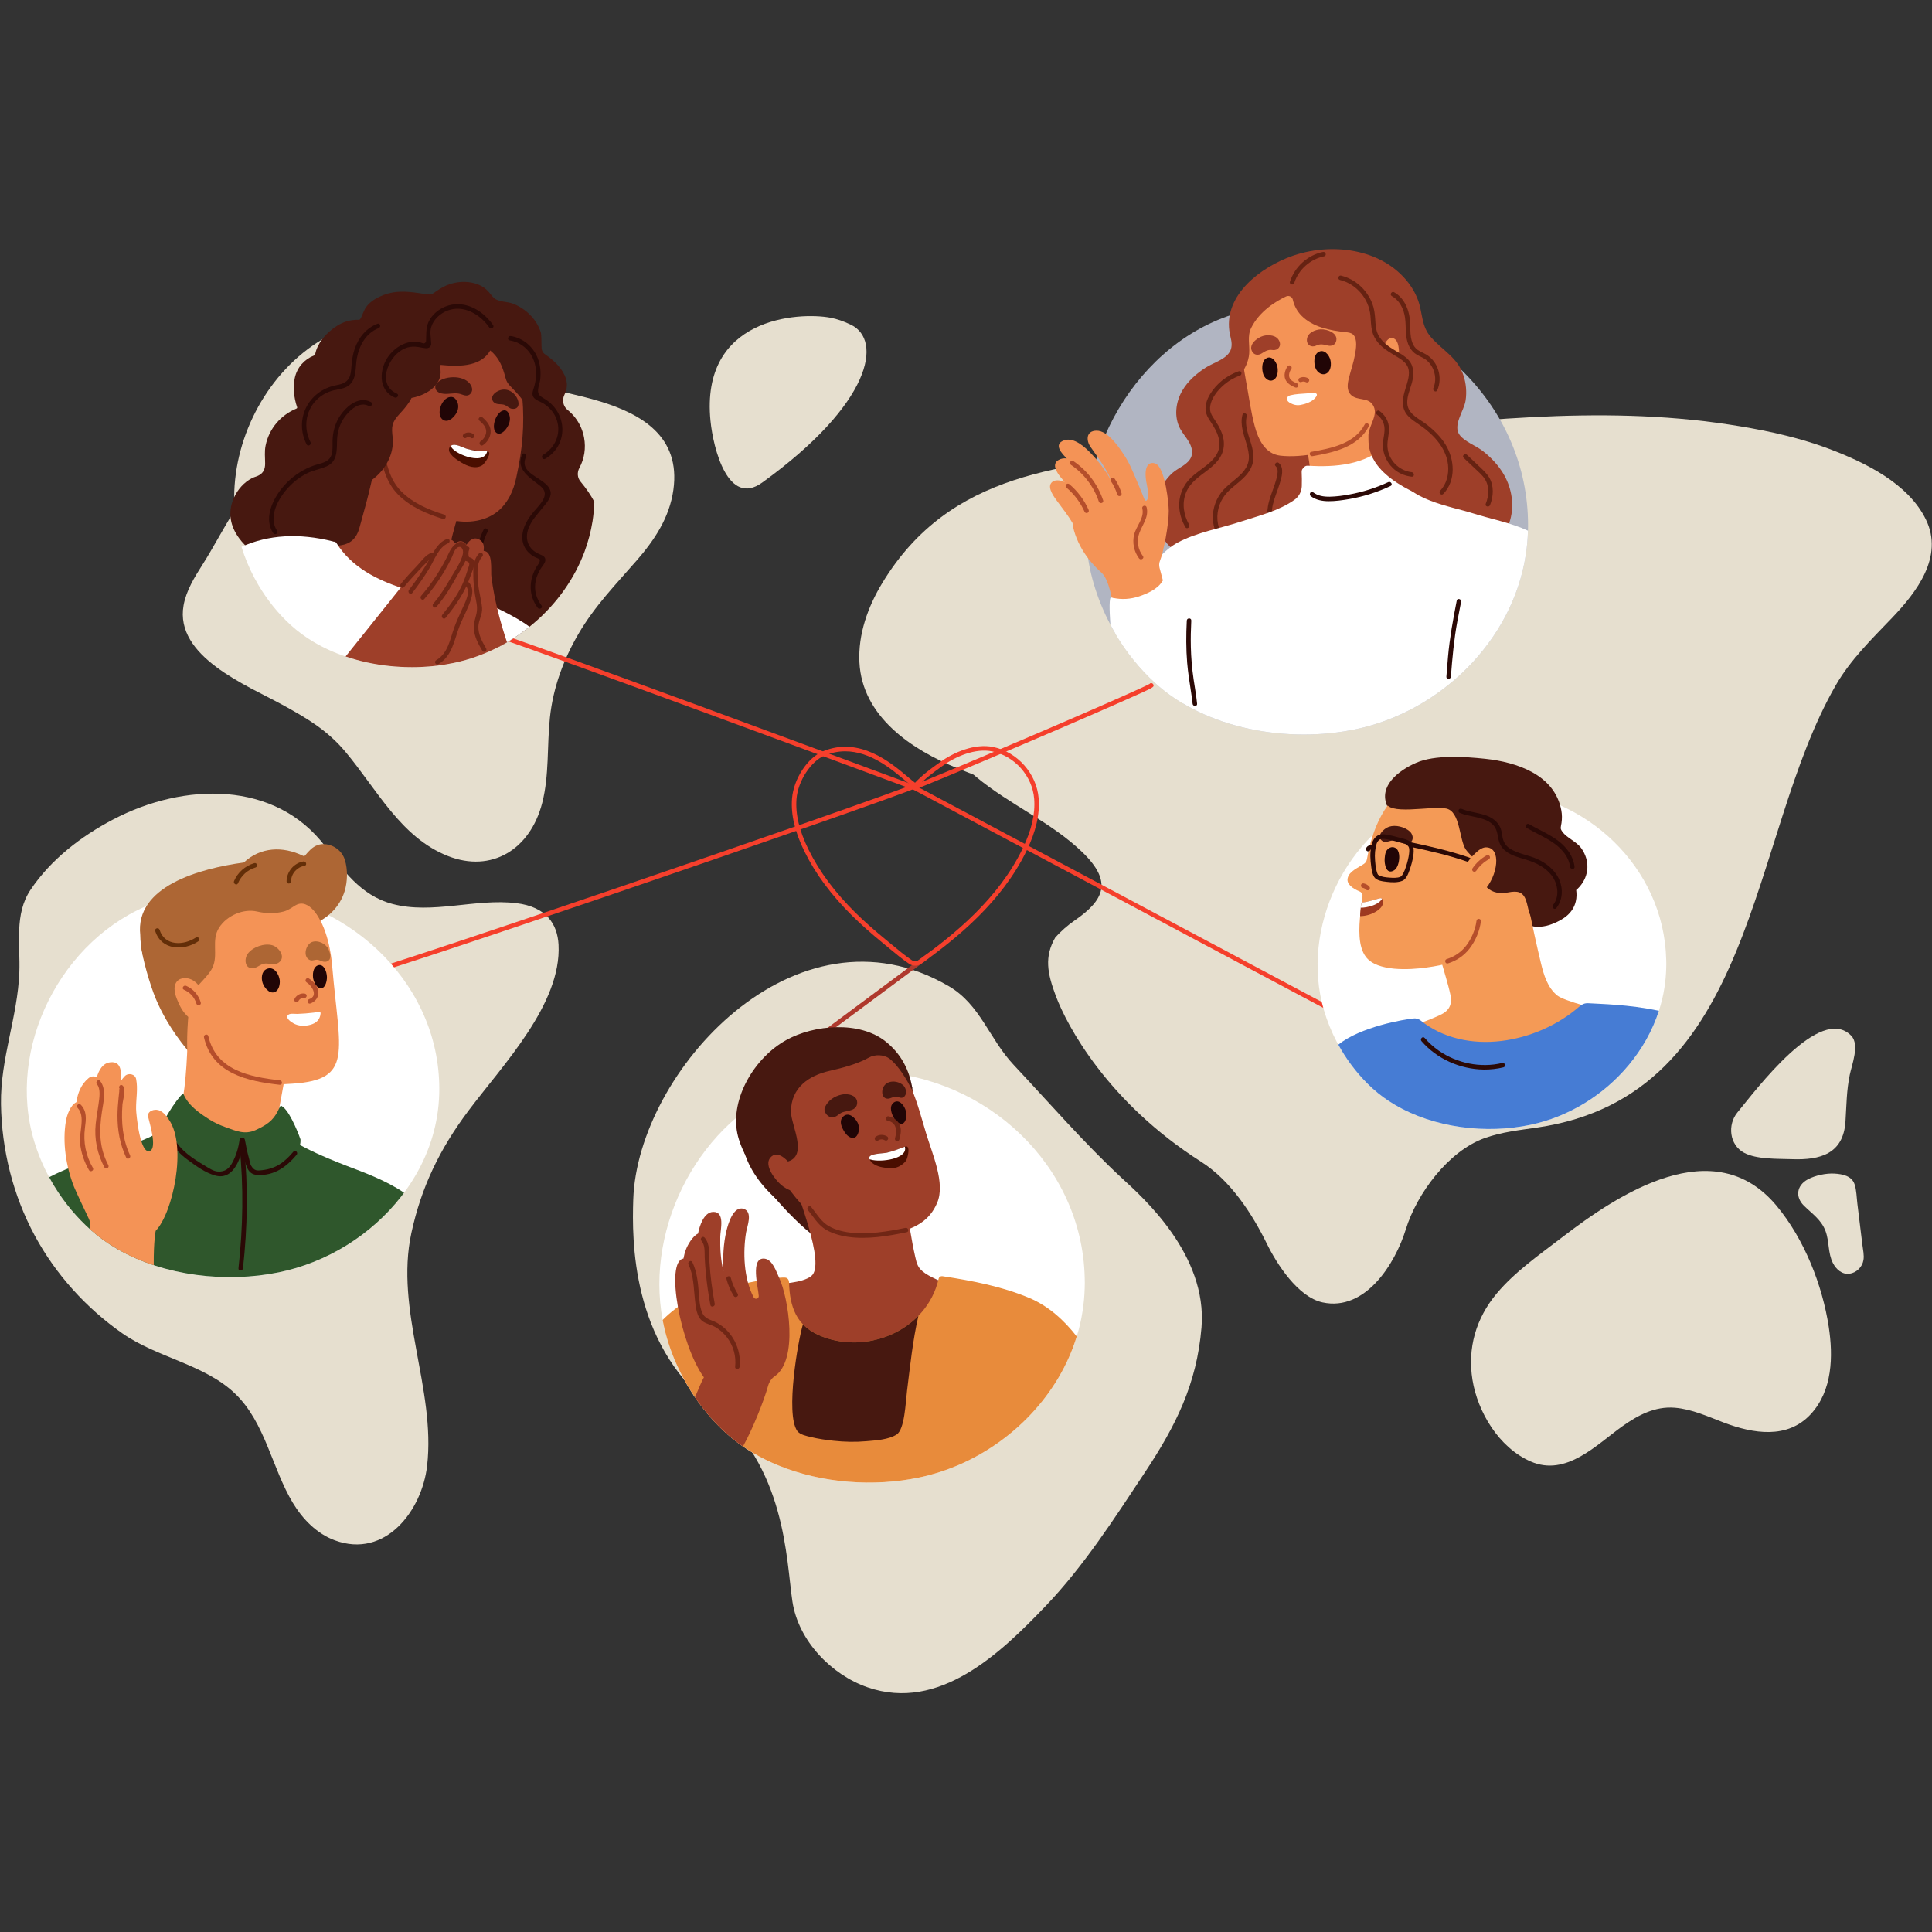 <svg xmlns="http://www.w3.org/2000/svg" xmlns:xlink="http://www.w3.org/1999/xlink" width="500" zoomAndPan="magnify" viewBox="0 0 375 375" height="500" preserveAspectRatio="xMidYMid meet" version="1.0"><rect x="0" y="0" width="375" height="375" fill="#333333" stroke="none"/><defs><clipPath id="2a840747af"><path d="M 122.82 186.617 L 233.465 186.617 L 233.465 328.641 L 122.82 328.641 Z M 122.82 186.617 " clip-rule="nonzero"/></clipPath><clipPath id="49b6438be8"><path d="M 166.707 80.477 L 374.957 80.477 L 374.957 253.07 L 166.707 253.07 Z M 166.707 80.477 " clip-rule="nonzero"/></clipPath></defs><g clip-path="url(#2a840747af)"><path fill="#e6dfcf" d="M 217.828 228.742 C 210.594 222.059 203.473 213.848 196.758 206.699 C 191.973 201.602 190.305 195.008 184.148 191.41 C 154.496 174.094 123.719 207.945 122.914 232.844 C 122.656 240.723 122.543 260.438 137.973 272.867 C 152.617 284.664 152.562 302.602 153.809 310.855 C 154.961 318.477 161.371 325.074 168.387 327.504 C 182.336 332.332 194.246 320.844 203.027 311.652 C 210.391 303.945 216.41 294.574 222.27 285.719 C 228.188 276.773 232.289 268.719 233.211 257.656 C 234.383 243.527 221.781 232.387 217.828 228.742 " fill-opacity="1" fill-rule="nonzero"/></g><path fill="#e6dfcf" d="M 116.637 77.965 C 114.371 77.27 112.109 76.734 110.07 76.258 C 97.922 73.41 82.738 77.98 71.578 82.656 C 65.41 85.238 58.637 86.566 53.105 90.488 C 46.926 94.863 43.375 103.18 39.359 109.508 C 37.773 112.008 36.156 114.586 35.633 117.496 C 33.852 127.449 47.957 133.031 54.785 136.781 C 59.402 139.316 63.48 141.664 67.039 145.914 C 73.246 153.332 77.828 162.57 86.953 166.16 C 95.379 169.469 102.906 164.93 105.246 155.836 C 106.629 150.457 106.152 144.766 106.742 139.246 C 107.363 133.41 109.418 127.941 112.262 123.059 C 115.414 117.645 119.566 113.391 123.582 108.781 C 126.949 104.914 129.941 100.535 130.703 95.074 C 132.152 84.664 124.398 80.359 116.637 77.965 " fill-opacity="1" fill-rule="nonzero"/><path fill="#e6dfcf" d="M 165.191 63.047 C 163.809 62.375 162.43 61.898 161.188 61.668 C 154.98 60.516 135.898 61.598 137.906 81.695 C 138.445 87.094 141.32 98.449 147.941 93.668 C 169.27 78.277 171.297 66.012 165.191 63.047 " fill-opacity="1" fill-rule="nonzero"/><path fill="#e6dfcf" d="M 108.414 183.371 C 108.203 179.355 106.031 176.016 100.246 175.309 C 92.273 174.34 83.977 177.523 76.172 175.457 C 69.902 173.793 66.426 168.656 63.156 164.316 C 53.461 151.453 35.73 151.836 21.953 159.062 C 15.738 162.32 9.883 166.82 5.934 172.699 C 2.742 177.449 3.957 183.355 3.754 188.719 C 3.418 197.426 0.066 205.449 0.191 214.281 C 0.316 223.148 2.523 232 6.734 239.809 C 10.797 247.348 16.695 253.859 23.699 258.773 C 30.488 263.539 39.719 264.801 45.664 270.535 C 51.492 276.152 52.809 285.027 56.84 291.703 C 58.758 294.887 61.512 297.699 65 298.98 C 74.809 302.586 81.906 293.203 82.902 284.516 C 84.613 269.621 76.602 254.309 79.848 239.32 C 81.762 230.484 85.293 223.098 90.918 215.602 C 97.66 206.617 109.008 194.863 108.414 183.371 " fill-opacity="1" fill-rule="nonzero"/><g clip-path="url(#49b6438be8)"><path fill="#e6dfcf" d="M 344.305 84 C 341.406 83.359 338.477 82.84 335.543 82.395 C 310.062 78.516 284.574 81.852 259.129 84.27 C 249.254 85.211 239.383 86.234 229.543 87.477 C 206.602 90.367 184.457 91.352 171.242 113.172 C 168.441 117.793 166.547 123.121 166.809 128.52 C 167.324 139.117 176.992 145.543 185.922 149.152 C 186.945 149.566 187.965 149.969 188.98 150.371 C 189.141 150.508 189.301 150.648 189.457 150.781 C 195.914 156.168 204.105 159.602 210.133 165.461 C 215.984 171.145 214.359 174.68 208.578 178.672 C 207.188 179.633 205.938 180.73 204.824 181.973 C 202.676 185.715 203.273 188.875 204.93 193.301 C 207.098 199.102 215.016 213.969 233.141 225.5 C 238.906 229.164 243.117 235.727 245.914 241.438 C 247.793 245.277 251.914 251.762 256.715 252.797 C 265.008 254.59 270.805 245.301 272.867 238.617 C 275.008 231.68 281.117 223.441 288.156 220.906 C 291.422 219.73 294.926 219.355 298.34 218.859 C 341.109 212.652 339.309 162.555 356.293 133.066 C 356.301 133.047 356.312 133.027 356.324 133.008 C 359.18 128.059 363.25 124.098 367.176 120 C 372 114.969 377.332 108.082 373.824 100.852 C 370.434 93.855 362 89.754 355.043 87.129 C 351.551 85.816 347.949 84.809 344.305 84 " fill-opacity="1" fill-rule="nonzero"/></g><path fill="#f53f2c" d="M 178.289 152.941 C 178.117 152.941 177.953 152.836 177.883 152.668 C 177.793 152.445 177.898 152.188 178.125 152.098 C 192.965 146.055 221.184 133.871 223.102 132.758 C 223.18 132.656 223.309 132.59 223.445 132.59 C 223.656 132.59 223.852 132.742 223.891 132.949 C 223.98 133.398 223.98 133.406 218.645 135.781 C 215.609 137.133 211.41 138.965 206.508 141.078 C 196.09 145.566 185.078 150.211 178.453 152.906 C 178.398 152.93 178.344 152.941 178.289 152.941 " fill-opacity="1" fill-rule="nonzero"/><path fill="#f53f2c" d="M 177.484 153.32 C 177.434 153.32 177.383 153.312 177.332 153.293 C 149.176 142.836 95.527 123.047 93.176 122.688 C 93 122.695 92.844 122.617 92.758 122.465 C 92.641 122.254 92.719 121.988 92.93 121.871 C 93.234 121.699 93.582 121.52 135.742 137 C 156.496 144.625 177.426 152.395 177.633 152.473 C 177.859 152.559 177.977 152.809 177.891 153.035 C 177.828 153.211 177.66 153.32 177.484 153.32 " fill-opacity="1" fill-rule="nonzero"/><path fill="#f53f2c" d="M 265.254 200.039 C 265.184 200.039 265.113 200.023 265.051 199.988 L 177 153.121 C 176.785 153.008 176.707 152.742 176.816 152.527 C 176.93 152.316 177.195 152.234 177.41 152.348 L 265.461 199.219 C 265.672 199.332 265.754 199.594 265.641 199.809 C 265.562 199.957 265.41 200.039 265.254 200.039 " fill-opacity="1" fill-rule="nonzero"/><path fill="#f53f2c" d="M 65.234 191.039 C 65.195 191.039 65.168 191.035 65.148 191.027 C 64.922 190.949 64.801 190.703 64.875 190.473 C 64.945 190.27 65.152 190.145 65.363 190.184 C 66.828 190.125 88.242 183.102 120.016 172.262 C 145.457 163.582 174.062 153.621 177.898 151.984 C 178.121 151.891 178.375 151.992 178.469 152.215 C 178.566 152.434 178.461 152.691 178.242 152.785 C 174.34 154.453 145.398 164.527 119.668 173.305 C 95.812 181.441 67.246 191.039 65.234 191.039 " fill-opacity="1" fill-rule="nonzero"/><path fill="#b1b5c2" d="M 296.578 100.879 C 296.598 101.586 296.598 102.297 296.578 103.004 C 296.531 104.59 296.391 106.172 296.145 107.746 C 293.547 124.461 279.527 138.094 263.172 141.539 C 252.297 143.84 239.449 142.348 229.742 136.602 C 227.738 135.418 225.875 134.051 224.18 132.5 C 221.16 129.734 218.578 126.508 216.504 122.988 C 216.164 122.418 215.84 121.84 215.535 121.25 C 214.188 118.719 213.102 116.051 212.293 113.305 C 206.391 93.211 217.824 69.305 237.246 61.758 C 242.691 59.641 248.574 58.773 254.398 59.055 C 276.758 60.109 296.016 78.074 296.578 100.879 " fill-opacity="1" fill-rule="nonzero"/><path fill="#9e3f29" d="M 291.355 91.254 C 290.375 89.828 289.137 88.562 287.746 87.496 C 286.441 86.488 284.293 85.734 283.316 84.43 C 281.91 82.547 284.188 79.75 284.48 77.695 C 284.711 76.086 284.57 74.441 284.066 72.891 C 282.918 69.383 280.09 68.105 277.77 65.473 C 275.844 63.293 276.176 60.867 275.27 58.348 C 274.746 56.891 273.949 55.555 272.938 54.352 C 267.488 47.875 257.34 46.961 249.715 50.109 C 243.309 52.758 237.008 58.332 238.855 65.457 C 239.07 66.289 239.18 67.191 238.844 67.992 C 238.109 69.73 235.539 70.379 234.016 71.359 C 232.199 72.531 230.555 73.977 229.48 75.824 C 228.176 78.078 227.84 80.949 229.082 83.238 C 229.559 84.121 230.246 84.887 230.754 85.754 C 231.262 86.621 231.578 87.668 231.242 88.609 C 230.684 90.164 228.75 90.75 227.578 91.793 C 226.223 93.008 225.23 94.648 224.672 96.328 C 222.824 101.902 226.25 106.938 231.605 108.992 C 232.07 109.172 232.586 109.293 233.066 109.156 C 233.547 109.023 233.949 108.555 233.84 108.09 C 234.805 108.918 236.125 109.285 237.418 109.344 C 240.438 109.48 243.293 108.773 246.367 109.121 C 249.473 109.469 252.52 110.172 255.637 110.43 C 260.316 110.809 264.867 110.066 269.281 108.59 C 271.477 107.855 273.637 106.965 275.926 106.504 C 279.477 105.793 283.039 106.262 286.578 106.766 C 286.758 106.789 286.918 106.773 287.062 106.73 C 287.344 107.105 287.852 107.309 288.383 107 C 294.148 103.617 294.93 96.441 291.355 91.254 " fill-opacity="1" fill-rule="nonzero"/><path fill="#f49356" d="M 247.598 100.402 C 246.941 100.695 246.734 101.543 247.215 102.074 C 251.699 107.016 260.355 108.867 266.191 106.883 C 270.344 105.473 273.828 102.766 277.141 99.793 C 277.727 99.266 277.617 98.297 276.91 97.941 C 276.664 97.82 272.039 95.012 271.824 94.84 C 269.691 93.145 269.633 86.836 269.277 80.844 C 269.004 76.141 269.438 70.621 268.875 65.941 C 268.773 65.074 267.602 64.855 267.082 65.289 C 266.824 65.266 266.547 65.332 266.305 65.535 C 260.91 69.996 257.32 75.953 253.395 81.449 C 252.953 81.598 252.59 81.984 252.707 82.516 C 253.652 86.789 255.508 95.055 253.727 96.836 C 252.605 97.957 249.254 99.664 247.598 100.402 " fill-opacity="1" fill-rule="nonzero"/><path fill="#662212" d="M 241.156 80.531 C 240.664 82.461 241.414 84.348 241.953 86.184 C 242.219 87.09 242.457 88.027 242.402 88.98 C 242.355 89.855 242.008 90.664 241.473 91.352 C 240.367 92.777 238.742 93.699 237.523 95.02 C 236.109 96.551 235.324 98.641 235.422 100.73 C 235.527 102.984 236.641 105.141 238.414 106.531 C 238.852 106.875 239.473 106.262 239.031 105.914 C 237.508 104.715 236.465 102.918 236.309 100.969 C 236.148 98.949 236.879 96.941 238.281 95.488 C 239.496 94.23 241.039 93.312 242.125 91.926 C 242.652 91.25 243.059 90.477 243.203 89.621 C 243.355 88.715 243.258 87.801 243.051 86.906 C 242.59 84.922 241.465 82.848 241.996 80.766 C 242.133 80.219 241.293 79.988 241.156 80.531 " fill-opacity="1" fill-rule="nonzero"/><path fill="#662212" d="M 247.609 90.488 C 248.043 90.867 248.027 91.488 247.945 92.02 C 247.84 92.723 247.633 93.41 247.406 94.082 C 246.949 95.453 246.367 96.797 246.113 98.227 C 245.711 100.492 246.242 102.918 247.613 104.777 C 248.375 105.809 249.363 106.66 250.543 107.176 C 251.055 107.398 251.5 106.648 250.984 106.422 C 248.926 105.516 247.531 103.582 247.039 101.414 C 246.773 100.246 246.801 99.055 247.074 97.891 C 247.406 96.5 247.988 95.188 248.406 93.824 C 248.766 92.648 249.324 90.832 248.227 89.871 C 247.809 89.5 247.188 90.117 247.609 90.488 " fill-opacity="1" fill-rule="nonzero"/><path fill="#f49356" d="M 268.547 69.695 C 270.594 64.762 271.082 59.227 267.32 54.844 C 260.281 46.641 247.539 50.168 242.934 59.109 C 240.445 63.934 240.898 68.93 241.875 74.105 C 242.418 76.969 242.777 79.871 243.535 82.695 C 244.223 85.254 245.527 88.113 248.543 88.449 C 252.797 88.922 258.676 87.684 262.559 85.695 C 268.754 82.516 268.043 70.914 268.547 69.695 " fill-opacity="1" fill-rule="nonzero"/><path fill="#ffffff" d="M 285.883 99.633 C 281.699 98.285 272.688 96.977 271.551 91.836 C 271.516 91.434 271.477 91.039 271.426 90.641 L 271.426 90.477 C 271.434 90.328 271.406 90.199 271.367 90.086 C 271.238 89.023 271.055 87.973 270.832 86.922 C 270.668 86.168 269.93 86.055 269.395 86.336 C 269.258 86.379 269.117 86.445 268.988 86.562 C 264.797 90.234 259.266 90.727 253.863 90.395 C 253.449 90.367 253.172 90.551 253.016 90.824 C 252.793 90.98 252.637 91.242 252.656 91.617 C 252.699 92.531 252.707 93.445 252.68 94.355 C 252.645 95.402 252.129 96.379 251.277 96.992 C 248.277 99.16 244.055 100.188 240.801 101.254 C 236.762 102.578 232.359 103.305 228.582 105.312 C 223.41 108.074 219.203 116.602 216.504 122.988 C 218.578 126.508 221.16 129.734 224.18 132.5 C 234.07 141.57 250.055 144.316 263.172 141.539 C 279.527 138.094 293.547 124.461 296.145 107.746 C 296.391 106.172 296.531 104.59 296.578 103.004 C 293.238 101.445 289.219 100.695 285.883 99.633 " fill-opacity="1" fill-rule="nonzero"/><path fill="#2b0906" d="M 254.426 96.301 C 255.406 97.051 256.652 97.27 257.855 97.281 C 259.184 97.285 260.527 97.098 261.832 96.875 C 264.625 96.398 267.336 95.531 269.902 94.336 C 270.414 94.098 269.969 93.344 269.465 93.578 C 267.047 94.707 264.488 95.512 261.863 95.984 C 260.625 96.211 259.352 96.383 258.09 96.406 C 256.945 96.422 255.801 96.258 254.867 95.547 C 254.422 95.207 253.984 95.965 254.426 96.301 " fill-opacity="1" fill-rule="nonzero"/><path fill="#2b0906" d="M 230.355 120.453 C 230.215 123.191 230.203 125.934 230.43 128.664 C 230.586 130.473 230.863 132.266 231.141 134.059 C 231.273 134.902 231.398 135.75 231.484 136.602 C 231.539 137.156 232.414 137.16 232.355 136.602 C 232.195 134.996 231.906 133.41 231.672 131.816 C 231.367 129.738 231.191 127.648 231.141 125.551 C 231.102 123.852 231.141 122.152 231.227 120.453 C 231.258 119.895 230.383 119.895 230.355 120.453 " fill-opacity="1" fill-rule="nonzero"/><path fill="#2b0906" d="M 282.754 116.574 C 282.043 120.191 281.387 123.793 281.059 127.465 C 280.941 128.758 280.844 130.051 280.742 131.344 C 280.699 131.902 281.574 131.902 281.617 131.344 C 281.895 127.727 282.215 124.145 282.871 120.578 C 283.102 119.32 283.348 118.062 283.598 116.809 C 283.703 116.258 282.863 116.023 282.754 116.574 " fill-opacity="1" fill-rule="nonzero"/><path fill="#b54e2b" d="M 254.762 88.543 C 258.824 87.832 263.574 86.812 265.66 82.797 C 265.918 82.301 265.164 81.855 264.906 82.359 C 262.934 86.152 258.355 87.027 254.531 87.703 C 253.98 87.801 254.211 88.641 254.762 88.543 " fill-opacity="1" fill-rule="nonzero"/><path fill="#9e3f29" d="M 277.953 92.043 C 278.344 86.754 277.707 81.461 276.227 76.367 C 275.469 73.754 274.492 71.211 273.363 68.734 C 272.125 66.02 271.359 63.488 270.863 60.555 C 270.129 56.227 268.309 52.41 264.023 50.656 C 261.734 49.723 259.332 49.859 256.906 49.918 C 256.398 49.93 255.848 49.91 255.285 49.922 C 255.215 49.867 255.121 49.836 255.008 49.867 C 254.918 49.891 254.832 49.914 254.746 49.938 C 253.879 49.988 253.027 50.137 252.344 50.602 C 252.277 50.637 252.211 50.668 252.141 50.703 C 248.656 51.828 245.293 53.414 242.828 56.207 C 239.863 59.559 239.809 63.398 239.602 67.512 C 238.824 70.098 237.176 71.949 235.438 74.156 C 234.348 75.543 232.871 77.82 233.758 79.66 C 233.949 80.051 234.227 80.211 234.492 80.531 C 234.973 81.117 235.828 82.105 235.832 82.949 C 235.836 83.379 235.48 83.949 235.289 84.305 C 234.801 85.238 234.109 86.129 234.031 87.223 C 233.863 89.598 236.602 90.641 236.969 92.812 C 236.977 92.875 237.004 92.922 237.035 92.957 C 237.082 93.188 237.141 93.418 237.207 93.645 C 237.332 94.062 237.988 93.887 237.863 93.465 C 237.316 91.605 237.418 89.68 238.191 87.902 C 238.969 86.113 239.961 80.648 238.629 77.992 C 237.691 76.125 239.582 74.371 240.691 72.875 C 241.621 71.625 242.348 70.211 242.465 68.637 C 242.594 66.953 242.055 65.281 242.84 63.676 C 244.48 60.324 247.855 58.375 249.629 57.539 C 250.168 57.285 250.809 57.594 250.938 58.172 C 251.188 59.297 251.719 60.359 252.625 61.281 C 254.816 63.504 258.176 64.152 261.16 64.469 C 261.684 64.527 262.25 64.582 262.637 64.941 C 263.543 65.789 263.191 67.777 263.004 68.832 C 262.734 70.363 262.211 71.828 261.832 73.332 C 261.555 74.445 261.316 75.785 262.246 76.668 C 263.449 77.816 265.406 77.086 266.406 78.504 C 267.805 80.48 265.5 82.66 265.609 84.785 C 265.68 86.113 264.93 90.883 274.168 95.402 C 275.961 96.277 277.957 92.117 277.953 92.043 " fill-opacity="1" fill-rule="nonzero"/><path fill="#f49356" d="M 269.402 67.625 C 270.008 67.91 270.734 68.004 271.129 68.551 C 271.312 68.805 271.574 69.07 271.559 68.703 C 271.527 67.828 271.512 66.316 270.672 65.773 C 269.703 65.148 268.973 66.27 268.68 67.047 C 268.93 67.223 269.168 67.426 269.402 67.625 " fill-opacity="1" fill-rule="nonzero"/><path fill="#662212" d="M 260.086 54.344 C 263.289 55.133 265.699 57.98 266 61.262 C 266.094 62.258 266.09 63.277 266.328 64.258 C 266.531 65.121 266.957 65.891 267.527 66.562 C 268.656 67.898 270.223 68.641 271.66 69.57 C 272.344 70.012 273.016 70.566 273.301 71.359 C 273.535 72.012 273.5 72.719 273.367 73.387 C 273.074 74.863 272.41 76.25 272.297 77.762 C 272.246 78.488 272.359 79.219 272.691 79.871 C 273.074 80.637 273.742 81.203 274.422 81.699 C 275.137 82.219 275.883 82.684 276.578 83.234 C 277.281 83.793 277.945 84.398 278.551 85.059 C 279.848 86.488 280.859 88.258 281.062 90.207 C 281.25 92.016 280.816 93.91 279.531 95.246 C 279.145 95.652 279.758 96.27 280.148 95.863 C 282.641 93.266 282.359 89.172 280.566 86.277 C 279.602 84.723 278.273 83.438 276.828 82.332 C 275.523 81.336 273.57 80.508 273.211 78.734 C 272.914 77.281 273.656 75.746 274.031 74.375 C 274.445 72.844 274.547 71.238 273.465 69.949 C 272.887 69.266 272.09 68.793 271.328 68.348 C 270.586 67.918 269.84 67.48 269.172 66.938 C 268.492 66.387 267.883 65.742 267.492 64.949 C 267.027 64.012 266.992 62.945 266.926 61.922 C 266.855 60.879 266.727 59.855 266.344 58.875 C 266.012 58.023 265.555 57.238 264.984 56.52 C 263.809 55.043 262.152 53.953 260.316 53.5 C 259.773 53.363 259.539 54.207 260.086 54.344 " fill-opacity="1" fill-rule="nonzero"/><path fill="#662212" d="M 270.16 57.477 C 271.34 58.125 272.074 59.281 272.465 60.539 C 272.941 62.07 272.773 63.633 272.953 65.203 C 273.125 66.684 273.699 68.105 275.051 68.875 C 275.668 69.227 276.348 69.461 276.898 69.922 C 277.367 70.312 277.746 70.801 278.027 71.344 C 278.652 72.551 278.777 74.062 278.215 75.32 C 277.988 75.828 278.742 76.273 278.969 75.758 C 280.062 73.305 279.145 70.156 276.793 68.789 C 276.102 68.387 275.301 68.148 274.75 67.543 C 274.238 66.977 273.988 66.215 273.863 65.473 C 273.711 64.559 273.762 63.617 273.707 62.691 C 273.672 61.957 273.566 61.223 273.367 60.516 C 272.934 58.965 272.039 57.512 270.602 56.723 C 270.109 56.453 269.668 57.207 270.16 57.477 " fill-opacity="1" fill-rule="nonzero"/><path fill="#662212" d="M 240.438 72.062 C 238.152 72.863 236.133 74.43 234.875 76.512 C 234.211 77.605 233.754 78.961 234.129 80.234 C 234.32 80.895 234.711 81.457 235.086 82.023 C 235.469 82.598 235.824 83.191 236.113 83.82 C 236.668 85.027 236.93 86.41 236.41 87.672 C 235.945 88.793 235.016 89.664 234.082 90.402 C 233.094 91.188 232.023 91.867 231.117 92.75 C 230.422 93.426 229.863 94.219 229.48 95.109 C 228.449 97.492 228.828 100.062 230.055 102.297 C 230.324 102.793 231.078 102.352 230.809 101.855 C 229.758 99.941 229.379 97.766 230.176 95.691 C 230.953 93.668 232.742 92.527 234.387 91.266 C 235.301 90.562 236.18 89.785 236.801 88.801 C 237.465 87.742 237.691 86.527 237.488 85.297 C 237.281 84.012 236.648 82.82 235.945 81.742 C 235.598 81.207 235.184 80.68 234.988 80.062 C 234.793 79.445 234.855 78.809 235.047 78.199 C 235.441 76.938 236.336 75.82 237.297 74.934 C 238.266 74.035 239.422 73.344 240.668 72.906 C 241.195 72.719 240.969 71.875 240.438 72.062 " fill-opacity="1" fill-rule="nonzero"/><path fill="#662212" d="M 284.105 88.883 C 284.82 89.559 285.535 90.234 286.25 90.91 C 286.914 91.543 287.652 92.156 288.168 92.926 C 289.137 94.383 289 96.223 288.379 97.789 C 288.172 98.312 289.016 98.539 289.219 98.023 C 289.891 96.332 290.004 94.305 289.055 92.695 C 288.559 91.859 287.824 91.195 287.121 90.535 C 286.32 89.777 285.523 89.023 284.727 88.266 C 284.316 87.879 283.699 88.496 284.105 88.883 " fill-opacity="1" fill-rule="nonzero"/><path fill="#662212" d="M 251.219 54.918 C 252.055 52.309 254.34 50.297 257.016 49.75 C 257.562 49.637 257.332 48.793 256.781 48.906 C 253.809 49.516 251.301 51.797 250.379 54.684 C 250.207 55.223 251.047 55.453 251.219 54.918 " fill-opacity="1" fill-rule="nonzero"/><path fill="#662212" d="M 267.309 80.512 C 268.059 81.047 268.578 81.898 268.703 82.816 C 268.859 83.953 268.453 85.082 268.422 86.211 C 268.367 88.23 269.344 90.18 270.965 91.371 C 271.863 92.027 272.918 92.406 274.023 92.527 C 274.578 92.586 274.574 91.715 274.023 91.652 C 271.512 91.375 269.477 89.281 269.309 86.754 C 269.211 85.371 269.762 84.027 269.555 82.645 C 269.383 81.469 268.707 80.441 267.75 79.758 C 267.289 79.43 266.855 80.188 267.309 80.512 " fill-opacity="1" fill-rule="nonzero"/><path fill="#210506" d="M 258.23 69.879 C 257.992 68.871 256.98 67.645 255.859 68.363 C 254.949 68.941 255.008 70.523 255.328 71.414 C 255.664 72.348 256.758 73.062 257.652 72.367 C 258.352 71.82 258.418 70.676 258.23 69.879 " fill-opacity="1" fill-rule="nonzero"/><path fill="#210506" d="M 247.926 71.117 C 247.703 70.105 246.754 68.883 245.703 69.602 C 244.852 70.184 244.902 71.762 245.203 72.652 C 245.52 73.586 246.547 74.305 247.383 73.605 C 248.039 73.062 248.102 71.918 247.926 71.117 " fill-opacity="1" fill-rule="nonzero"/><path fill="#b54e2b" d="M 249.898 71.137 C 249.43 71.809 249.16 72.801 249.469 73.59 C 249.797 74.422 250.574 74.848 251.352 75.188 C 251.566 75.285 251.82 75.254 251.945 75.031 C 252.055 74.848 252.008 74.531 251.789 74.434 C 251.238 74.188 250.527 73.91 250.289 73.305 C 250.07 72.75 250.324 72.047 250.652 71.578 C 250.789 71.387 250.688 71.094 250.496 70.98 C 250.281 70.855 250.035 70.945 249.898 71.137 " fill-opacity="1" fill-rule="nonzero"/><path fill="#b54e2b" d="M 252.668 74.121 C 252.684 74.113 252.695 74.109 252.707 74.105 C 252.672 74.117 252.637 74.133 252.602 74.148 C 252.715 74.102 252.832 74.07 252.953 74.055 C 252.914 74.059 252.875 74.062 252.836 74.07 C 252.957 74.055 253.074 74.055 253.195 74.07 C 253.16 74.066 253.121 74.059 253.082 74.055 C 253.199 74.074 253.316 74.105 253.43 74.152 C 253.395 74.137 253.359 74.121 253.324 74.109 C 253.375 74.129 253.422 74.152 253.469 74.18 C 253.664 74.293 253.953 74.234 254.066 74.023 C 254.176 73.812 254.121 73.547 253.91 73.426 C 253.652 73.281 253.367 73.199 253.078 73.188 C 252.781 73.172 252.496 73.242 252.23 73.367 C 252.137 73.41 252.055 73.531 252.031 73.625 C 252 73.73 252.012 73.871 252.07 73.965 C 252.133 74.055 252.223 74.141 252.332 74.164 C 252.453 74.191 252.559 74.172 252.668 74.121 " fill-opacity="1" fill-rule="nonzero"/><path fill="#9e3f29" d="M 258.555 64.508 C 257.887 64.086 256.965 63.891 256.336 63.93 C 255.246 63.992 253.805 64.578 253.676 65.848 C 253.562 66.938 254.52 67.535 255.457 67.09 C 256.316 66.68 256.863 66.867 257.754 67.078 C 258.375 67.223 259.066 67.023 259.305 66.363 C 259.605 65.535 259.199 64.914 258.555 64.508 " fill-opacity="1" fill-rule="nonzero"/><path fill="#9e3f29" d="M 243.305 66.426 C 243.805 65.82 244.613 65.352 245.219 65.195 C 246.262 64.922 247.805 65.039 248.316 66.211 C 248.758 67.211 248.039 68.074 247.02 67.938 C 246.086 67.812 245.625 68.156 244.852 68.625 C 244.312 68.957 243.598 68.973 243.172 68.418 C 242.633 67.723 242.828 67.012 243.305 66.426 " fill-opacity="1" fill-rule="nonzero"/><path fill="#ffffff" d="M 255.52 76.422 C 255.133 76.059 254.188 76.32 253.715 76.355 C 252.645 76.434 251.5 76.465 250.453 76.727 C 249.684 76.914 249.578 77.699 250.254 78.117 C 250.945 78.539 251.621 78.75 252.441 78.602 C 253.359 78.441 254.605 78.008 255.238 77.289 C 255.641 76.836 255.68 76.574 255.52 76.422 " fill-opacity="1" fill-rule="nonzero"/><path fill="#f49356" d="M 226.098 114.094 L 225.07 110.219 C 224.953 109.77 224.969 109.289 225.148 108.859 C 225.812 107.273 226.875 101.852 226.852 99.145 C 226.84 97.512 226.172 91.461 224.594 90.18 C 223.801 89.539 221.562 89.41 222.645 94.309 C 222.758 94.809 222.977 96.367 222.742 96.852 C 222.297 97.781 221.996 96.543 221.797 96.059 C 221.438 95.184 221.074 94.309 220.699 93.441 C 219.977 91.758 219.277 89.973 218.262 88.438 C 217.309 86.992 215.105 83.559 212.82 83.594 C 210.73 83.625 210.852 85.578 211.645 86.707 C 213.191 88.926 214.691 90.871 215.633 93.133 C 214.551 91.316 213.277 89.59 211.762 88.008 C 210.703 86.91 208.504 84.777 206.535 85.477 C 204.375 86.242 206.137 88.062 207.07 88.996 C 206.555 88.91 206.027 88.977 205.492 89.27 C 204.039 90.051 205.145 91.746 205.871 92.625 C 206.133 92.938 206.387 93.242 206.641 93.547 C 205.762 93.172 204.586 93 204.016 93.781 C 203.277 94.781 204.707 96.605 205.301 97.414 C 206.336 98.82 207.359 100.102 208.18 101.516 C 208.227 101.973 208.312 102.453 208.461 102.973 C 209.051 105.043 210.086 106.957 211.418 108.641 C 212.133 109.543 212.93 110.375 213.789 111.141 C 215.359 112.539 215.93 116.969 215.934 117.004 C 215.941 117.125 215.973 117.223 216.066 117.297 C 218.977 119.516 226.398 114.469 226.098 114.094 " fill-opacity="1" fill-rule="nonzero"/><path fill="#b54e2b" d="M 221.719 98.695 C 222.176 100.508 220.547 102.086 220.137 103.754 C 219.746 105.34 220.102 107.082 221.09 108.383 C 221.426 108.82 222.184 108.387 221.844 107.941 C 220.852 106.641 220.582 104.945 221.16 103.41 C 221.773 101.777 223.027 100.316 222.559 98.461 C 222.418 97.918 221.578 98.148 221.719 98.695 " fill-opacity="1" fill-rule="nonzero"/><path fill="#b54e2b" d="M 215.613 93.375 C 216.168 94.203 216.566 95.035 216.852 95.969 C 216.918 96.188 217.156 96.348 217.387 96.273 C 217.605 96.203 217.762 95.973 217.691 95.738 C 217.391 94.742 216.945 93.793 216.367 92.934 C 216.242 92.746 215.977 92.645 215.77 92.777 C 215.582 92.898 215.48 93.172 215.613 93.375 " fill-opacity="1" fill-rule="nonzero"/><path fill="#b54e2b" d="M 207.879 90.238 C 210.398 91.938 212.316 94.465 213.281 97.348 C 213.457 97.879 214.301 97.648 214.121 97.117 C 213.082 94.008 211.035 91.316 208.32 89.484 C 207.852 89.172 207.414 89.926 207.879 90.238 " fill-opacity="1" fill-rule="nonzero"/><path fill="#b54e2b" d="M 206.969 94.621 C 208.504 95.914 209.715 97.531 210.531 99.363 C 210.629 99.578 210.941 99.633 211.129 99.52 C 211.352 99.391 211.383 99.141 211.285 98.922 C 210.445 97.031 209.168 95.34 207.586 94 C 207.406 93.852 207.145 93.824 206.969 94 C 206.812 94.156 206.789 94.465 206.969 94.621 " fill-opacity="1" fill-rule="nonzero"/><path fill="#ffffff" d="M 226.402 112.938 C 226.332 112.742 226.176 112.676 226.023 112.707 C 225.875 112.625 225.684 112.641 225.582 112.828 C 224.781 114.309 222.605 115.258 221.074 115.762 C 219.438 116.297 217.785 116.414 216.098 116.066 C 216.062 116.059 216.035 116.059 216.008 116.066 C 215.84 115.93 215.539 115.949 215.48 116.223 C 215.211 117.344 215.535 121.25 215.535 121.25 C 215.84 121.84 216.164 122.418 216.504 122.988 C 218.578 126.508 221.16 129.734 224.18 132.5 C 225.875 134.051 227.738 135.418 229.742 136.602 C 229.094 132.781 228.379 118.367 226.402 112.938 " fill-opacity="1" fill-rule="nonzero"/><path fill="#ffffff" d="M 323.41 186.27 C 323.434 186.828 323.434 187.387 323.41 187.941 C 323.375 189.199 323.266 190.438 323.07 191.68 C 322.836 193.219 322.465 194.727 321.992 196.191 C 321.156 198.781 319.973 201.242 318.488 203.523 C 317.758 204.66 316.949 205.754 316.078 206.793 C 312.5 211.078 307.84 214.496 302.66 216.605 C 300.855 217.34 298.992 217.918 297.082 218.32 C 288.508 220.133 278.379 218.957 270.73 214.426 C 269.191 213.527 267.766 212.488 266.461 211.309 C 266.422 211.273 266.379 211.23 266.336 211.199 C 263.961 209.016 261.93 206.473 260.293 203.699 C 260.109 203.391 259.93 203.082 259.766 202.77 C 259.688 202.625 259.602 202.477 259.523 202.332 C 258.461 200.328 257.613 198.23 256.969 196.062 C 252.32 180.227 261.328 161.379 276.641 155.434 C 280.934 153.758 285.57 153.074 290.168 153.301 C 307.785 154.129 322.973 168.293 323.41 186.27 " fill-opacity="1" fill-rule="nonzero"/><path fill="#471810" d="M 306.949 164.676 C 305.996 163.32 304.156 162.688 303.266 161.457 C 302.762 160.754 302.945 160.68 303.086 159.734 C 303.207 158.918 303.199 158.109 303.051 157.297 C 301.785 150.355 294.383 147.93 288.281 147.281 C 284.375 146.871 278.543 146.457 274.867 148.062 C 271.473 149.539 267.52 152.586 269.262 156.449 C 270.957 160.199 278.02 161.676 281.184 163.613 C 286.176 166.672 289.016 172.422 292.898 176.641 C 292.988 176.738 293.078 176.816 293.172 176.883 C 294.98 179.453 297.91 180.719 301.422 179.297 C 303.48 178.465 305.309 177.258 305.855 174.973 C 306.035 174.223 306.035 173.484 305.938 172.758 C 306.164 172.566 306.379 172.359 306.582 172.129 C 308.508 169.941 308.605 167.027 306.949 164.676 " fill-opacity="1" fill-rule="nonzero"/><path fill="#f49a56" d="M 277.781 197.77 C 276.562 198.297 275.031 198.793 273.395 199.289 C 278.492 204.379 287.383 205.164 294.039 203.824 C 297.973 203.035 301.426 201.086 304.465 198.5 C 305.602 197.531 306.457 196.309 307.371 195.156 C 304.84 194.445 302.883 193.715 302.285 193.238 C 300.379 191.719 299.637 189.188 299.113 187.02 C 297.438 180.062 296.051 173.043 294.914 165.977 C 294.844 165.508 295.699 164.547 295.352 164.5 C 294.977 163.918 294.016 163.703 293.547 164.469 C 289.387 171.281 282.941 175.273 278.844 182.145 C 278.656 182.469 278.664 182.781 278.781 183.047 C 278.754 183.199 278.754 183.359 278.816 183.547 C 279.359 185.289 279.895 187.031 280.383 188.789 C 280.629 189.648 281.684 193.168 281.652 194.066 C 281.59 196.422 279.785 196.898 277.781 197.77 " fill-opacity="1" fill-rule="nonzero"/><path fill="#467cd4" d="M 321.992 196.191 C 320.738 200.078 318.695 203.668 316.078 206.793 C 311.254 212.57 304.473 216.766 297.082 218.32 C 288.508 220.133 278.379 218.957 270.73 214.426 C 269.191 213.527 267.766 212.488 266.461 211.309 C 266.422 211.273 266.379 211.23 266.336 211.199 C 263.961 209.016 261.93 206.473 260.293 203.699 C 260.109 203.391 259.93 203.082 259.766 202.77 C 264.078 199.289 272.547 197.836 274.52 197.668 C 274.906 197.637 275.52 197.895 275.629 197.988 C 284.551 205.219 298.484 202.48 306.625 195.301 C 307.078 194.902 307.66 194.684 308.266 194.723 C 310.617 194.879 316.094 194.938 321.992 196.191 " fill-opacity="1" fill-rule="nonzero"/><path fill="#f49a56" d="M 296.629 153.211 C 294.949 151.289 292.637 149.938 289.797 149.586 C 284.762 148.973 278.508 148.773 274.262 151.602 C 268.676 155.316 266.402 160.754 265.324 166.77 C 265.254 167.141 265.055 167.469 264.746 167.676 C 263.59 168.457 261.934 169.07 261.594 170.41 C 261.281 171.648 262.672 172.516 263.906 173.031 C 264.281 173.191 264.504 173.566 264.461 173.965 C 264.422 174.34 264.371 174.746 264.316 175.164 C 264.238 175.777 264.156 176.426 264.078 177.086 C 263.73 180.211 263.586 183.695 265.109 185.723 C 267.324 188.652 273.703 188.227 276.781 187.809 C 280.539 187.293 283.418 186.562 286.695 184.441 C 289.879 182.387 291.473 178.133 292.465 174.66 C 292.527 174.445 292.512 174.25 292.465 174.082 C 292.93 172.625 293.32 171.156 293.66 169.672 C 296.469 168.219 298.945 166.242 299.594 163 C 300.41 158.906 299.176 156.148 296.629 153.211 " fill-opacity="1" fill-rule="nonzero"/><path fill="#210506" d="M 270.816 164.566 C 270.133 164.195 269.332 164.617 269.023 165.312 C 268.848 165.715 268.805 166.164 268.766 166.609 C 268.672 167.668 269.043 169.883 270.586 168.934 C 271.051 168.648 271.309 168.047 271.445 167.523 C 271.676 166.625 271.75 165.07 270.816 164.566 " fill-opacity="1" fill-rule="nonzero"/><path fill="#b54e2b" d="M 264.477 172.316 C 264.586 172.336 264.688 172.367 264.789 172.41 C 264.754 172.395 264.719 172.379 264.684 172.367 C 264.816 172.422 264.938 172.492 265.051 172.578 C 265.023 172.555 264.992 172.535 264.965 172.512 C 265.031 172.562 265.094 172.621 265.152 172.684 C 265.23 172.762 265.352 172.809 265.461 172.809 C 265.57 172.809 265.695 172.762 265.77 172.684 C 265.848 172.598 265.902 172.488 265.898 172.375 C 265.895 172.254 265.852 172.148 265.77 172.062 C 265.629 171.918 265.465 171.785 265.285 171.688 C 265.105 171.59 264.91 171.512 264.711 171.473 C 264.594 171.449 264.477 171.457 264.375 171.516 C 264.285 171.57 264.195 171.672 264.172 171.777 C 264.148 171.891 264.152 172.016 264.219 172.113 C 264.277 172.207 264.367 172.293 264.477 172.316 " fill-opacity="1" fill-rule="nonzero"/><path fill="#9e3920" d="M 267.824 174.355 C 266.621 174.617 265.527 175.121 264.316 175.164 C 264.078 175.898 264 177.34 264 177.828 C 265.016 177.812 266.059 177.531 266.938 177.02 C 267.457 176.719 268.004 176.324 268.285 175.777 C 268.488 175.391 268.59 174.188 267.824 174.355 " fill-opacity="1" fill-rule="nonzero"/><path fill="#ffffff" d="M 268.258 174.469 C 268.164 174.363 268.027 174.309 267.824 174.355 C 266.621 174.617 265.527 175.121 264.316 175.164 C 264.227 175.434 264.164 175.797 264.117 176.172 C 264.176 176.246 267.234 176.086 268.258 174.469 " fill-opacity="1" fill-rule="nonzero"/><path fill="#471810" d="M 274.176 162.336 C 274.105 161.977 273.91 161.617 273.609 161.359 C 272.629 160.508 270.898 160.039 269.598 160.473 C 268.59 160.809 267.027 162.305 268.266 163.207 C 268.902 163.676 269.625 163.207 270.32 163.133 C 271.289 163.027 271.973 163.734 272.922 163.742 C 273.953 163.754 274.312 163.043 274.176 162.336 " fill-opacity="1" fill-rule="nonzero"/><path fill="#471810" d="M 301.758 161.938 C 300.984 157.934 300.281 153.32 296.668 150.867 C 292.906 148.316 288.75 147.613 284.309 148.32 C 281.707 148.738 275.398 148.801 274.203 149.668 C 272.43 150.949 268.82 153.426 268.945 155.504 C 269.117 158.465 277.734 156.332 280.695 156.934 C 283.492 157.5 283.195 163.016 284.543 164.938 C 285.383 166.125 286.949 167.023 287.137 168.562 C 287.297 169.902 287.656 171.293 288.609 172.246 C 289.707 173.34 291.219 173.496 292.672 173.227 C 294.461 172.895 295.605 172.98 296.223 174.832 C 296.684 176.199 296.688 177.754 297.844 178.773 C 299.102 179.879 302.18 164.129 301.758 161.938 " fill-opacity="1" fill-rule="nonzero"/><path fill="#b54e2b" d="M 286.582 178.773 C 286.359 180.473 285.602 182.238 284.555 183.59 C 283.609 184.812 282.285 185.703 280.812 186.152 C 280.277 186.316 280.508 187.16 281.047 186.996 C 282.703 186.492 284.18 185.492 285.238 184.121 C 286.418 182.598 287.207 180.68 287.453 178.773 C 287.484 178.539 287.234 178.34 287.02 178.34 C 286.758 178.336 286.613 178.543 286.582 178.773 " fill-opacity="1" fill-rule="nonzero"/><path fill="#2b0906" d="M 283.301 157.762 C 285.234 158.586 287.547 158.469 289.316 159.691 C 290.191 160.301 290.531 161.137 290.703 162.156 C 290.859 163.109 291.07 163.984 291.734 164.719 C 292.879 165.992 294.707 166.398 296.277 166.879 C 298.121 167.445 299.973 168.352 301.172 169.926 C 302.383 171.516 302.781 173.996 301.453 175.648 C 301.105 176.082 301.719 176.707 302.074 176.266 C 303.316 174.719 303.422 172.594 302.672 170.797 C 301.879 168.898 300.172 167.547 298.34 166.719 C 296.633 165.949 294.652 165.738 293.07 164.711 C 292.273 164.195 291.832 163.477 291.648 162.547 C 291.539 161.992 291.492 161.422 291.301 160.887 C 291.133 160.402 290.871 159.969 290.523 159.594 C 288.758 157.676 285.969 157.957 283.742 157.008 C 283.52 156.914 283.273 156.945 283.141 157.164 C 283.031 157.348 283.082 157.672 283.301 157.762 " fill-opacity="1" fill-rule="nonzero"/><path fill="#2b0906" d="M 296.359 160.723 C 298.16 161.773 300.117 162.566 301.805 163.809 C 303.238 164.867 304.535 166.41 304.746 168.242 C 304.809 168.793 305.684 168.801 305.621 168.242 C 305.387 166.234 304.16 164.555 302.602 163.328 C 300.836 161.938 298.73 161.094 296.801 159.965 C 296.312 159.684 295.875 160.438 296.359 160.723 " fill-opacity="1" fill-rule="nonzero"/><path fill="#2b0906" d="M 275.914 202.086 C 278.91 205.539 283.43 207.539 287.984 207.598 C 289.273 207.613 290.566 207.469 291.816 207.168 C 292.363 207.035 292.133 206.195 291.586 206.324 C 287.375 207.332 282.816 206.387 279.27 203.93 C 278.254 203.23 277.34 202.398 276.531 201.465 C 276.164 201.039 275.547 201.66 275.914 202.086 " fill-opacity="1" fill-rule="nonzero"/><path fill="#2b0906" d="M 271.816 170.184 C 271.207 170.449 270.344 170.391 269.676 170.344 C 269.004 170.293 268.168 170.223 267.582 169.855 C 267.488 169.801 267.477 169.781 267.461 169.754 C 267.297 169.496 267.215 169.16 267.148 168.863 C 267 168.242 266.945 167.594 266.898 166.957 C 266.812 165.855 266.883 164.762 267.223 163.707 C 267.293 163.496 267.449 163.281 267.531 163.188 C 267.586 163.125 267.645 163.066 267.707 163.012 C 267.672 163.043 267.789 162.957 267.859 162.918 C 267.93 162.879 268.145 162.828 268.266 162.824 C 268.52 162.812 268.77 162.832 269.02 162.871 C 269.938 163.008 270.844 163.281 271.734 163.535 C 272.266 163.688 273.043 163.762 273.363 164.277 C 273.617 164.688 273.547 165.281 273.492 165.738 C 273.402 166.504 273.172 167.387 272.922 168.16 C 272.777 168.609 272.613 169.059 272.395 169.477 C 272.25 169.746 272.078 170.055 271.816 170.184 C 271.316 170.434 271.754 171.188 272.258 170.938 C 273.004 170.57 273.359 169.543 273.617 168.816 C 273.93 167.953 274.168 167.047 274.312 166.141 C 274.488 165.016 274.492 163.684 273.312 163.113 C 272.691 162.812 271.949 162.684 271.285 162.5 C 270.773 162.359 270.262 162.227 269.742 162.117 C 269.109 161.984 268.391 161.844 267.754 162.031 C 267.266 162.172 266.926 162.512 266.645 162.922 C 266.352 163.352 266.258 163.891 266.156 164.398 C 266.035 165 265.977 165.609 265.988 166.223 C 266 166.91 266.07 167.602 266.164 168.285 C 266.25 168.93 266.367 169.664 266.727 170.223 C 267.199 170.969 268.461 171.086 269.242 171.176 C 270.219 171.289 271.336 171.336 272.258 170.938 C 272.773 170.715 272.328 169.965 271.816 170.184 " fill-opacity="1" fill-rule="nonzero"/><path fill="#2b0906" d="M 273.504 164.312 C 277.363 165.121 281.254 166.012 284.977 167.309 C 285.508 167.492 285.738 166.648 285.211 166.465 C 281.484 165.172 277.594 164.277 273.738 163.469 C 273.191 163.355 272.957 164.199 273.504 164.312 " fill-opacity="1" fill-rule="nonzero"/><path fill="#2b0906" d="M 265.984 164.934 C 265.977 164.949 265.961 164.984 265.945 165.02 C 265.965 164.98 265.984 164.941 266.012 164.91 C 265.988 164.938 265.969 164.969 265.941 165 C 265.973 164.961 266.004 164.93 266.039 164.902 C 266.012 164.926 265.98 164.949 265.953 164.969 C 265.992 164.941 266.035 164.918 266.078 164.895 C 266.047 164.91 266.012 164.926 265.977 164.941 C 266.027 164.918 266.082 164.902 266.137 164.895 C 266.098 164.902 266.059 164.906 266.02 164.91 C 266.07 164.906 266.117 164.906 266.168 164.91 C 266.129 164.906 266.09 164.902 266.051 164.895 C 266.098 164.902 266.141 164.914 266.184 164.934 C 266.148 164.918 266.113 164.902 266.078 164.887 C 266.09 164.895 266.105 164.898 266.113 164.906 C 266.219 164.957 266.336 164.98 266.453 164.949 C 266.551 164.922 266.664 164.844 266.711 164.746 C 266.766 164.645 266.793 164.523 266.758 164.41 C 266.723 164.305 266.656 164.203 266.555 164.148 C 266.414 164.078 266.277 164.039 266.121 164.035 C 266.039 164.031 265.961 164.043 265.887 164.055 C 265.844 164.062 265.805 164.074 265.77 164.09 C 265.621 164.145 265.5 164.211 265.383 164.32 C 265.266 164.426 265.199 164.555 265.145 164.699 C 265.125 164.758 265.121 164.816 265.133 164.875 C 265.137 164.934 265.152 164.988 265.184 165.035 C 265.238 165.129 265.344 165.215 265.449 165.238 C 265.559 165.262 265.684 165.258 265.781 165.195 C 265.812 165.172 265.84 165.148 265.871 165.125 C 265.926 165.07 265.965 165.008 265.984 164.934 " fill-opacity="1" fill-rule="nonzero"/><path fill="#f49a56" d="M 288.457 164.469 C 287.938 164.461 287.297 164.742 286.531 165.445 C 284.961 166.879 283.812 168.688 283.703 170.52 C 283.66 171.277 283.793 172.215 284.516 172.637 C 286.164 173.598 287.207 173.715 288.027 172.871 C 290.746 170.059 291.488 164.512 288.457 164.469 " fill-opacity="1" fill-rule="nonzero"/><path fill="#b54e2b" d="M 288.551 166.027 C 287.445 166.641 286.508 167.516 285.801 168.562 C 285.672 168.75 285.758 169.055 285.957 169.16 C 286.18 169.273 286.418 169.203 286.555 169 C 286.633 168.883 286.715 168.766 286.805 168.652 C 286.758 168.715 286.84 168.609 286.84 168.605 C 286.855 168.582 286.875 168.562 286.895 168.539 C 286.938 168.484 286.984 168.43 287.031 168.375 C 287.223 168.152 287.426 167.945 287.641 167.746 C 287.746 167.648 287.855 167.559 287.965 167.465 C 287.992 167.445 288.02 167.422 288.047 167.398 C 288.105 167.352 288.043 167.402 288.078 167.375 C 288.133 167.332 288.191 167.289 288.25 167.25 C 288.488 167.078 288.734 166.922 288.992 166.781 C 289.191 166.668 289.273 166.379 289.148 166.184 C 289.02 165.98 288.766 165.906 288.551 166.027 " fill-opacity="1" fill-rule="nonzero"/><path fill="#e6dfcf" d="M 115.367 95.539 C 115.383 96.113 115.383 96.691 115.367 97.266 C 115.367 97.324 115.363 97.379 115.363 97.438 C 115.312 98.68 115.203 99.906 115.016 101.133 C 114.691 103.172 114.168 105.156 113.461 107.062 C 113.363 107.312 113.27 107.555 113.176 107.797 C 111 113.219 107.34 117.988 102.777 121.652 C 102.473 121.891 102.172 122.125 101.867 122.355 C 101.766 122.434 101.66 122.512 101.559 122.586 C 101.305 122.777 101.047 122.961 100.785 123.141 C 100.32 123.469 99.84 123.781 99.359 124.082 C 99.047 124.285 98.727 124.473 98.41 124.664 C 97.867 124.988 97.324 125.289 96.766 125.574 C 94.047 126.973 91.152 128.023 88.156 128.656 C 87.09 128.883 86 129.059 84.891 129.199 C 84.676 129.227 84.461 129.25 84.246 129.273 C 78.574 129.871 72.539 129.281 67.078 127.422 C 64.918 126.695 62.848 125.766 60.934 124.633 C 59.305 123.672 57.781 122.551 56.402 121.293 C 53.945 119.039 51.844 116.414 50.152 113.547 C 49.879 113.078 49.613 112.609 49.359 112.129 C 48.344 110.211 47.508 108.207 46.875 106.137 C 46.82 105.98 46.77 105.816 46.727 105.656 C 46.605 105.25 46.496 104.848 46.395 104.441 C 45.746 101.84 45.441 99.176 45.453 96.512 C 45.512 84.34 52.137 72.117 62.5 65.91 C 63.949 65.043 65.465 64.293 67.047 63.676 C 71.477 61.957 76.273 61.246 81.016 61.473 C 92.559 62.02 103.082 68.094 109.359 77.199 C 110.234 78.469 111.027 79.797 111.727 81.184 C 112.352 82.406 112.902 83.668 113.371 84.973 C 114.578 88.289 115.273 91.832 115.367 95.539 " fill-opacity="1" fill-rule="nonzero"/><path fill="#471810" d="M 112.688 93.488 C 112.055 92.742 111.988 91.695 112.453 90.832 C 113.441 89.027 113.738 86.949 113.371 84.973 C 113.129 83.621 112.582 82.316 111.727 81.184 C 111.293 80.598 110.781 80.059 110.184 79.582 C 109.453 79 109.16 78.078 109.359 77.199 C 109.395 76.996 109.465 76.793 109.566 76.598 C 110.027 75.664 110.199 74.637 109.84 73.484 C 109.223 71.559 107.582 69.992 105.793 68.77 C 105.367 68.48 105.117 67.992 105.117 67.473 C 105.117 66.461 105.066 64.859 104.996 64.613 C 104.629 63.348 103.922 62.203 103.023 61.254 C 102.082 60.262 100.914 59.488 99.656 58.969 C 98.523 58.508 96.828 58.66 95.926 57.871 C 95.457 57.461 95.117 56.926 94.688 56.477 C 92.859 54.547 89.617 54.355 87.23 55.18 C 86.395 55.465 85.641 55.883 84.914 56.375 C 83.645 57.238 83.852 57.273 82.285 57.039 C 79.535 56.617 77.082 56.25 74.387 57.285 C 73.234 57.73 72.078 58.379 71.273 59.336 C 70.578 60.152 70.414 61.121 69.934 61.91 C 69.859 62.027 69.719 62.09 69.582 62.082 C 69.188 62.059 68.785 62.094 68.426 62.141 C 66.938 62.309 65.664 62.988 64.5 63.891 C 63.746 64.48 63.059 65.156 62.5 65.91 C 61.855 66.766 61.383 67.715 61.18 68.727 C 61.156 68.852 61.066 68.953 60.953 69 C 59.105 69.727 57.66 71.297 57.219 73.355 C 56.863 75.004 57.008 77.16 57.672 79.039 C 57.711 79.141 57.652 79.254 57.555 79.297 C 54.551 80.539 52.238 83.125 51.555 86.473 C 51.312 87.668 51.461 88.777 51.461 89.965 C 51.465 91.016 51.145 91.852 50.113 92.332 C 49.727 92.516 49.305 92.609 48.918 92.809 C 47.383 93.598 46.176 94.953 45.453 96.512 C 45.418 96.578 45.391 96.648 45.359 96.715 C 44.121 99.582 44.777 102.223 46.395 104.441 C 47.055 105.348 47.875 106.184 48.793 106.934 C 50.238 108.125 52.312 109.801 54.406 110.523 C 54.461 110.539 54.504 110.578 54.523 110.629 C 55.453 112.738 56.965 114.57 59.133 115.863 C 59.961 116.355 60.797 116.703 61.637 116.93 C 63.246 117.867 65.086 118.375 66.984 118.426 C 67.531 118.441 68.062 118.664 68.469 119.039 C 70.555 120.91 72.547 122.906 75.035 124.266 C 78.91 126.383 83.438 127.277 87.82 126.742 C 90.375 126.438 92.949 125.535 95.109 124.152 C 95.203 124.094 95.324 124.113 95.387 124.203 C 95.785 124.723 96.246 125.176 96.766 125.574 C 97.324 125.289 97.867 124.988 98.41 124.664 C 98.727 124.473 99.047 124.285 99.359 124.082 C 99.84 123.781 100.32 123.469 100.785 123.141 C 101.047 122.961 101.305 122.777 101.559 122.586 C 101.66 122.512 101.766 122.434 101.867 122.355 C 102.172 122.125 102.473 121.891 102.77 121.652 C 107.34 117.988 111 113.219 113.176 107.797 C 113.27 107.555 113.363 107.312 113.461 107.066 C 114.168 105.156 114.691 103.172 115.016 101.133 C 115.203 99.906 115.312 98.68 115.363 97.438 C 114.672 96.059 113.719 94.723 112.688 93.488 " fill-opacity="1" fill-rule="nonzero"/><path fill="#9e3f29" d="M 67.461 115.918 C 70.082 118.316 73.5 119.965 76.84 121.082 C 82.539 122.984 95.613 118.141 94.801 117.801 C 94.801 117.801 89.289 114.883 89.07 114.77 C 87.734 114.082 86.883 113.258 86.715 111.551 C 86.398 108.309 88.152 102.555 89.324 98.582 C 89.352 98.488 89.824 98.68 89.816 98.602 C 89.992 98.465 90.109 98.25 90.059 97.973 C 89.633 95.668 87.887 93.879 86.535 92.043 C 85.035 90.008 83.621 87.855 81.961 85.941 C 79.492 83.102 76.074 81.207 72.441 82.855 C 72.105 82.82 73.391 83.746 73.379 84.184 C 73.207 90.375 71.422 96.453 69.766 102.449 C 68.523 106.957 64.609 105.789 61.121 105.832 C 60.77 105.836 60.418 105.859 60.066 105.875 C 61.258 109.629 64.879 113.562 67.461 115.918 " fill-opacity="1" fill-rule="nonzero"/><path fill="#9e3f29" d="M 96.738 66.93 C 95.684 65.918 94.516 65.043 93.305 64.344 C 89.574 62.184 84.32 61.109 80.172 62.656 C 75.43 63.699 71.461 67.41 70.016 72.102 C 68.672 76.453 69.664 81.121 72.066 84.883 C 72.039 85.031 72.781 85.438 72.812 85.609 C 73.457 89.23 74.078 91.527 76.469 94.496 C 78.73 97.309 84.781 100.398 88.062 101.031 C 91.426 101.684 95.43 101.012 97.801 98.055 C 99.652 95.75 100.082 93.496 100.621 90.668 C 101.641 85.344 101.852 80.516 101.16 75.059 C 100.766 71.973 99.031 69.129 96.738 66.93 " fill-opacity="1" fill-rule="nonzero"/><path fill="#ffffff" d="M 93.996 116.93 C 93.797 116.852 93.582 116.812 93.367 116.816 C 90.918 116.898 82.973 115.762 78.258 114.219 C 73.125 112.539 68.285 110.117 65.312 105.418 C 65.168 105.188 64.949 105.113 64.734 105.133 C 64.676 105.102 64.613 105.082 64.539 105.062 C 58.078 103.449 52.098 103.766 46.875 106.137 C 47.508 108.207 48.344 110.211 49.359 112.129 C 49.613 112.609 49.879 113.078 50.152 113.547 C 51.844 116.414 53.945 119.039 56.402 121.293 C 57.781 122.551 59.305 123.672 60.934 124.633 C 68.84 129.309 79.301 130.527 88.156 128.656 C 93.492 127.527 98.523 125.074 102.77 121.652 C 99.887 119.5 95.27 117.469 93.996 116.93 " fill-opacity="1" fill-rule="nonzero"/><path fill="#210506" d="M 87.805 77.074 C 85.875 76.684 84.379 80.523 86.039 81.52 C 87.133 82.176 88.453 80.699 88.793 79.738 C 89.055 79 88.992 78.242 88.5 77.566 C 88.297 77.277 88.059 77.125 87.805 77.074 " fill-opacity="1" fill-rule="nonzero"/><path fill="#210506" d="M 98.066 79.664 C 96.445 79.402 95.047 83.191 96.426 84.059 C 97.332 84.629 98.5 83.129 98.816 82.184 C 99.066 81.453 99.035 80.727 98.641 80.102 C 98.477 79.836 98.277 79.699 98.066 79.664 " fill-opacity="1" fill-rule="nonzero"/><path fill="#702615" d="M 90.48 84.984 C 90.793 84.762 91.125 84.773 91.426 85.008 C 91.613 85.152 91.914 85.035 92.023 84.852 C 92.156 84.629 92.051 84.398 91.867 84.254 C 91.348 83.852 90.574 83.848 90.043 84.23 C 89.848 84.371 89.762 84.609 89.887 84.828 C 89.992 85.02 90.293 85.121 90.48 84.984 " fill-opacity="1" fill-rule="nonzero"/><path fill="#702615" d="M 93.043 81.645 C 93.664 82.176 94.367 82.844 94.371 83.734 C 94.371 84.496 93.895 85.254 93.281 85.664 C 92.816 85.977 93.254 86.73 93.723 86.418 C 94.535 85.879 95.113 85.008 95.227 84.02 C 95.363 82.781 94.539 81.781 93.66 81.023 C 93.238 80.66 92.617 81.273 93.043 81.645 " fill-opacity="1" fill-rule="nonzero"/><path fill="#4a0e00" d="M 94.539 87.57 C 93.246 87.477 91.957 87.492 90.695 87.141 C 89.762 86.883 87.902 85.672 87.254 86.848 C 86.617 88.004 88.812 89.332 89.559 89.785 C 90.746 90.504 92.309 91.105 93.609 90.309 C 94.043 90.043 95.746 87.66 94.539 87.57 " fill-opacity="1" fill-rule="nonzero"/><path fill="#ffffff" d="M 94.57 87.57 C 94.559 87.57 94.551 87.57 94.539 87.57 C 93.25 87.691 91.957 87.492 90.695 87.141 C 89.883 86.914 88.352 85.965 87.559 86.5 C 87.367 87.73 93.914 90.688 94.57 87.57 " fill-opacity="1" fill-rule="nonzero"/><path fill="#702615" d="M 73.559 86.883 C 74.102 90.184 74.848 93.559 77.285 96.008 C 79.648 98.383 82.828 99.754 85.984 100.719 C 86.52 100.883 86.75 100.039 86.215 99.879 C 83.203 98.957 80.16 97.656 77.902 95.391 C 75.578 93.055 74.914 89.789 74.398 86.652 C 74.309 86.098 73.469 86.332 73.559 86.883 " fill-opacity="1" fill-rule="nonzero"/><path fill="#471810" d="M 100.293 77.145 C 99.73 76.152 98.547 75.297 97.082 75.734 C 96.512 75.906 95.988 76.25 95.688 76.723 C 95.312 77.316 95.559 78.078 96.273 78.336 C 96.816 78.535 97.418 78.387 97.977 78.613 C 98.492 78.824 98.832 79.301 99.422 79.359 C 100.777 79.492 100.914 78.234 100.293 77.145 " fill-opacity="1" fill-rule="nonzero"/><path fill="#471810" d="M 89.891 73.543 C 88.684 73.07 87.145 73.141 85.996 73.578 C 85.367 73.816 84.375 74.477 84.5 75.293 C 84.598 75.914 85.129 76.23 85.695 76.367 C 86.801 76.641 87.961 76.191 89.086 76.41 C 89.816 76.551 90.625 77.129 91.277 76.465 C 92.094 75.629 91.414 74.477 90.609 73.922 C 90.391 73.773 90.148 73.645 89.891 73.543 " fill-opacity="1" fill-rule="nonzero"/><path fill="#471810" d="M 103.832 72.277 C 102.43 67.777 100.098 63.191 95.238 62 C 95.227 61.949 95.223 61.945 95.211 61.895 C 95.555 61.641 95.676 61.098 95.188 60.871 C 91.141 59.031 86.688 58.77 82.551 60.539 C 80.383 61.465 80.09 61.578 77.168 61.711 C 75.996 61.766 75.082 61.703 73.949 62.074 C 71.855 62.75 70.031 64.227 68.391 65.641 C 63.117 70.203 54.223 81.109 60.227 88.047 C 60.398 88.824 60.539 89.609 60.633 90.418 C 60.746 91.359 60.633 92.512 61.059 93.406 C 61.664 94.676 62.863 95.219 64.203 95.434 C 67.773 96.016 71.844 94.086 74.09 91.371 C 75.145 90.09 75.93 88.52 76.168 86.863 C 76.262 86.223 76.293 85.586 76.219 84.941 C 75.98 82.871 75.984 82.023 77.547 80.352 C 78.496 79.336 79.371 78.312 79.879 77.242 C 83.09 76.652 86.27 74.41 85.379 71.117 C 85.34 70.965 85.449 70.82 85.605 70.836 C 88.824 71.156 92.914 71.242 94.887 68.449 C 94.984 68.309 95.07 68.168 95.152 68.027 C 96.543 69.141 97.352 70.633 97.895 72.535 C 98.195 73.582 98.238 74.09 98.977 74.871 C 100.695 76.691 102.008 77.844 102.633 80.414 C 103.273 83.043 102.883 85.879 102.512 88.512 C 102.41 89.246 103.441 89.539 103.73 88.859 C 105.973 83.52 105.527 77.715 103.832 72.277 " fill-opacity="1" fill-rule="nonzero"/><path fill="#2b0906" d="M 95.711 63.105 C 93.938 60.562 90.938 58.57 87.715 59.141 C 86.191 59.41 84.754 60.258 83.797 61.477 C 82.738 62.82 82.754 64.023 82.707 65.645 C 82.691 66.094 82.797 66.488 82.32 66.645 C 82.129 66.707 81.492 66.398 81.262 66.363 C 80.566 66.254 79.852 66.312 79.172 66.488 C 77.73 66.863 76.438 67.809 75.527 68.973 C 73.598 71.457 73.262 75.695 76.598 77.152 C 77.105 77.379 77.551 76.625 77.039 76.402 C 73.203 74.727 75.191 69.562 78.004 67.926 C 79.512 67.055 80.645 67.227 82.25 67.539 C 82.785 67.645 83.379 67.641 83.633 67.062 C 83.742 66.812 83.676 66.574 83.668 66.316 C 83.633 65.305 83.395 64.465 83.707 63.465 C 84.168 61.98 85.418 60.852 86.836 60.297 C 89.957 59.082 93.184 61.004 94.957 63.547 C 95.277 64.004 96.035 63.57 95.711 63.105 " fill-opacity="1" fill-rule="nonzero"/><path fill="#2b0906" d="M 98.922 66.07 C 101.469 66.48 103.355 68.422 103.891 70.93 C 104.188 72.316 104.059 73.738 103.676 75.086 C 103.496 75.734 103.129 76.422 103.531 77.066 C 103.934 77.711 104.98 77.973 105.586 78.379 C 106.758 79.164 107.656 80.215 108.094 81.578 C 108.945 84.227 107.738 86.914 105.402 88.293 C 104.918 88.578 105.355 89.336 105.84 89.051 C 110.363 86.383 110.16 80.242 105.84 77.5 C 104.992 76.961 104.324 76.742 104.441 75.559 C 104.504 74.961 104.77 74.359 104.848 73.754 C 105.023 72.332 104.898 70.867 104.375 69.527 C 103.492 67.281 101.543 65.613 99.152 65.227 C 98.602 65.137 98.367 65.98 98.922 66.07 " fill-opacity="1" fill-rule="nonzero"/><path fill="#2b0906" d="M 101.348 88.238 C 99.988 91.191 103.086 92.852 104.965 94.41 C 107.039 96.133 104.438 98.203 103.293 99.68 C 102.363 100.875 101.57 102.211 101.398 103.746 C 101.262 104.949 101.602 106.145 102.414 107.051 C 102.812 107.492 103.301 107.855 103.824 108.133 C 103.797 108.117 104.727 108.539 104.703 108.5 C 104.992 108.984 104.375 109.629 104.16 109.988 C 102.633 112.551 102.543 115.539 104.363 117.969 C 104.695 118.414 105.453 117.977 105.117 117.527 C 104.031 116.074 103.602 114.434 104 112.645 C 104.172 111.863 104.504 111.117 104.914 110.43 C 105.195 109.957 105.766 109.41 105.84 108.832 C 105.945 107.973 105.23 107.797 104.598 107.516 C 102.57 106.617 101.801 104.684 102.566 102.59 C 103.148 100.988 104.379 99.754 105.414 98.445 C 105.992 97.711 106.953 96.684 106.891 95.668 C 106.711 92.75 100.426 92.316 102.098 88.68 C 102.332 88.176 101.582 87.73 101.348 88.238 " fill-opacity="1" fill-rule="nonzero"/><path fill="#2b0906" d="M 93.879 102.777 C 92.551 105.426 91.41 110.32 94.715 112.043 C 95.211 112.305 95.652 111.547 95.156 111.289 C 92.344 109.824 93.527 105.422 94.633 103.219 C 94.883 102.719 94.133 102.273 93.879 102.777 " fill-opacity="1" fill-rule="nonzero"/><path fill="#2b0906" d="M 72.008 78.043 C 69.508 76.715 66.91 79.098 65.723 81.164 C 64.953 82.5 64.594 83.98 64.551 85.512 C 64.531 86.355 64.617 87.238 64.41 88.062 C 64.031 89.57 62.816 89.789 61.535 90.164 C 58.699 90.996 56.188 92.762 54.422 95.129 C 52.703 97.43 51.27 100.82 53.035 103.48 C 53.344 103.949 54.102 103.512 53.789 103.043 C 51.953 100.277 54.094 96.609 56.062 94.52 C 57.008 93.516 58.113 92.664 59.324 92.008 C 60.629 91.301 62.043 91.102 63.379 90.523 C 65.566 89.578 65.359 87.332 65.43 85.312 C 65.484 83.793 65.953 82.305 66.824 81.055 C 67.801 79.66 69.73 77.824 71.57 78.797 C 72.066 79.059 72.508 78.305 72.008 78.043 " fill-opacity="1" fill-rule="nonzero"/><path fill="#2b0906" d="M 73.262 62.848 C 71.09 63.68 69.645 65.469 68.871 67.633 C 68.473 68.758 68.312 69.906 68.215 71.09 C 68.156 71.84 68.121 72.695 67.746 73.371 C 67.191 74.363 66.227 74.586 65.191 74.789 C 59.891 75.84 57.023 81.363 59.516 86.262 C 59.77 86.762 60.523 86.324 60.27 85.82 C 58.91 83.152 59.246 79.906 61.352 77.719 C 62.285 76.75 63.488 76.074 64.789 75.758 C 65.809 75.512 66.91 75.465 67.758 74.77 C 69.258 73.539 68.953 71.336 69.25 69.625 C 69.684 67.125 71.023 64.637 73.496 63.688 C 74.016 63.488 73.789 62.648 73.262 62.848 " fill-opacity="1" fill-rule="nonzero"/><path fill="#9e3f29" d="M 98.41 124.664 C 97.867 124.988 97.324 125.289 96.766 125.574 C 94.047 126.973 91.152 128.023 88.156 128.656 C 87.09 128.883 86 129.059 84.891 129.199 C 84.676 129.227 84.461 129.25 84.246 129.273 C 78.574 129.871 72.539 129.281 67.078 127.422 C 71.473 121.938 81.191 109.812 81.598 109.223 C 82.031 108.605 82.559 108.023 83.34 107.891 C 83.625 107.84 83.859 107.852 84.074 107.906 C 84.586 106.637 85.055 104.777 86.59 104.625 C 87.48 104.539 88.012 104.879 88.316 105.461 C 88.551 105.316 88.789 105.188 89.055 105.094 C 89.473 104.953 89.992 105.117 90.289 105.422 C 90.383 105.523 90.465 105.633 90.547 105.738 C 91.18 104.738 92.059 104.113 93.145 104.789 C 93.941 105.285 93.973 106.105 93.879 106.922 C 95.766 107.062 95.219 110.625 95.383 111.914 C 95.68 114.344 96.16 116.75 96.766 119.121 C 97.246 120.988 97.797 122.836 98.41 124.664 " fill-opacity="1" fill-rule="nonzero"/><path fill="#702615" d="M 84.707 117.793 C 86.344 115.91 87.645 113.738 88.836 111.562 C 89.617 110.137 91.605 107.492 90.52 105.82 C 89.434 104.152 87.742 106 87.25 107.078 C 85.832 110.191 83.965 113.066 81.734 115.66 C 81.371 116.082 81.984 116.703 82.352 116.277 C 83.805 114.59 85.121 112.797 86.254 110.875 C 86.77 110.008 87.246 109.113 87.684 108.207 C 87.938 107.676 88.129 106.875 88.566 106.461 C 89.414 105.648 90.051 106.551 89.836 107.551 C 89.508 109.102 88.266 110.832 87.477 112.195 C 86.477 113.93 85.406 115.66 84.09 117.172 C 83.723 117.594 84.336 118.215 84.707 117.793 " fill-opacity="1" fill-rule="nonzero"/><path fill="#702615" d="M 90.422 108.883 C 91.41 109.145 91.082 109.629 90.836 110.402 C 90.508 111.418 90.199 112.426 89.754 113.402 C 88.762 115.562 87.355 117.484 85.859 119.316 C 85.504 119.746 86.117 120.371 86.477 119.934 C 88.457 117.512 90.25 114.938 91.266 111.949 C 91.52 111.191 92.098 110.016 92.094 109.203 C 92.09 108.398 91.332 108.219 90.652 108.039 C 90.109 107.895 89.879 108.738 90.422 108.883 " fill-opacity="1" fill-rule="nonzero"/><path fill="#702615" d="M 90.281 113.555 C 91.562 114.75 90.238 116.988 89.695 118.223 C 89.18 119.398 88.621 120.559 88.18 121.77 C 87.332 124.105 86.988 126.789 84.652 128.152 C 84.168 128.438 84.605 129.191 85.094 128.906 C 87.812 127.32 88.156 124.203 89.211 121.504 C 89.918 119.691 90.953 117.961 91.484 116.082 C 91.805 114.961 91.801 113.781 90.898 112.938 C 90.488 112.555 89.871 113.172 90.281 113.555 " fill-opacity="1" fill-rule="nonzero"/><path fill="#702615" d="M 93 107.391 C 92.027 108.418 91.875 109.711 91.863 111.074 C 91.844 112.996 92.055 114.918 92.445 116.797 C 92.688 117.957 92.613 118.793 92.281 119.898 C 92.078 120.578 91.957 121.293 91.988 122.008 C 92.051 123.574 92.836 124.973 93.605 126.297 C 93.887 126.781 94.645 126.344 94.359 125.855 C 93.594 124.543 92.805 123.164 92.855 121.59 C 92.898 120.332 93.688 119.23 93.57 117.977 C 93.426 116.383 92.93 114.832 92.809 113.223 C 92.684 111.578 92.387 109.309 93.617 108.012 C 94.004 107.602 93.387 106.98 93 107.391 " fill-opacity="1" fill-rule="nonzero"/><path fill="#702615" d="M 90.25 106.375 C 89.949 107.133 90.004 107.93 90.324 108.672 C 90.543 109.188 91.297 108.742 91.074 108.23 C 90.848 107.703 90.883 107.133 91.094 106.605 C 91.301 106.086 90.457 105.859 90.25 106.375 " fill-opacity="1" fill-rule="nonzero"/><path fill="#702615" d="M 86.75 104.598 C 85.176 105.25 84.438 106.609 83.641 108.047 C 82.387 110.309 80.961 112.465 79.379 114.512 C 79.043 114.949 79.656 115.574 79.996 115.129 C 81.184 113.598 82.293 112.016 83.305 110.363 C 84.285 108.754 85.125 106.211 86.984 105.441 C 87.496 105.227 87.27 104.379 86.75 104.598 " fill-opacity="1" fill-rule="nonzero"/><path fill="#702615" d="M 83.801 107.32 C 82.801 107.461 81.664 109.059 81.027 109.727 C 79.914 110.891 78.809 112.082 77.793 113.336 C 77.445 113.77 78.059 114.391 78.41 113.953 C 79.312 112.836 80.293 111.777 81.277 110.73 C 81.816 110.156 82.367 109.586 82.938 109.043 C 83.199 108.793 83.652 108.215 84.035 108.16 C 84.586 108.082 84.352 107.238 83.801 107.32 " fill-opacity="1" fill-rule="nonzero"/><path fill="#af392d" d="M 152.34 206.645 C 152.207 206.645 152.074 206.586 151.988 206.469 C 151.844 206.273 151.887 206 152.078 205.859 L 179.637 185.379 C 179.828 185.234 180.102 185.277 180.246 185.469 C 180.391 185.664 180.348 185.938 180.156 186.082 L 152.598 206.559 C 152.52 206.617 152.43 206.645 152.34 206.645 " fill-opacity="1" fill-rule="nonzero"/><path fill="#ffffff" d="M 85.254 210.422 C 85.273 211.055 85.273 211.695 85.254 212.328 C 85.211 213.758 85.078 215.172 84.852 216.59 C 83.973 222.031 81.703 227.105 78.43 231.512 C 78.238 231.77 78.043 232.027 77.84 232.289 C 72.078 239.664 63.5 245.051 54.094 246.961 C 46.375 248.539 37.59 248.133 29.84 245.57 C 27.406 244.773 25.082 243.754 22.922 242.52 C 21.047 241.461 19.312 240.23 17.73 238.836 C 17.621 238.742 17.516 238.648 17.406 238.539 C 14.734 236.129 12.434 233.332 10.574 230.289 C 10.379 229.973 10.191 229.652 10.008 229.328 C 9.895 229.133 9.777 228.93 9.672 228.727 C 9.629 228.648 9.59 228.574 9.547 228.492 C 8.344 226.289 7.379 223.977 6.652 221.582 C 1.137 203.527 11.809 182.047 29.918 175.262 C 35 173.359 40.484 172.578 45.914 172.828 C 66.766 173.781 84.73 189.922 85.254 210.422 " fill-opacity="1" fill-rule="nonzero"/><path fill="#ad6634" d="M 65.887 165.148 C 64.82 164.066 63.062 163.508 61.602 164.047 C 60.598 164.422 59.918 165.223 59.246 166.012 C 59.191 166.074 59.129 166.145 59.047 166.164 C 58.957 166.184 58.871 166.141 58.789 166.102 C 54.875 164.211 50.578 164.387 47.32 167.414 C 38.703 168.586 26.184 172.047 27.223 181.473 C 27.266 186.336 29.684 191.652 32.719 195.527 C 33.23 196.18 35.129 195.414 35.336 194.746 C 35.988 192.688 36.773 190.707 37.695 188.766 C 38.789 188.48 39.836 188.051 40.734 187.516 C 43.863 185.656 45.922 182.543 48.953 180.605 C 52.035 178.633 55.672 177.949 59.258 178.555 C 59.297 179.164 59.781 179.734 60.516 179.477 C 63.531 178.41 65.984 176.023 66.906 172.934 C 67.465 171.074 67.508 168.789 66.949 166.93 C 66.746 166.246 66.371 165.641 65.887 165.148 " fill-opacity="1" fill-rule="nonzero"/><path fill="#f49356" d="M 38.395 217.824 C 40.043 219.496 42.027 220.902 44.191 221.824 C 46.77 222.926 49.539 223.191 52.031 221.715 C 53.086 221.094 53.984 220.27 54.773 219.344 C 54.035 218.316 54.02 217.465 53.969 216.645 C 54.211 214.656 55.012 211.066 55.254 209.078 C 55.391 208.508 55.543 207.941 55.691 207.387 C 55.766 207.125 55.68 206.914 55.531 206.762 C 55.539 206.719 55.543 206.672 55.551 206.629 C 56.09 206.512 56.398 205.707 55.785 205.363 C 52.863 203.727 49.945 202.094 47.023 200.457 C 44.641 199.125 39.926 197.582 38.668 194.988 C 38.336 194.297 37.414 194.719 37.402 195.355 C 37.066 195.367 36.723 195.586 36.695 196.02 C 36.348 201.695 36.418 207.59 35.5 213.203 C 35.445 213.547 35.367 213.879 35.281 214.203 C 36.309 215.418 37.273 216.688 38.395 217.824 " fill-opacity="1" fill-rule="nonzero"/><path fill="#2f572c" d="M 78.43 231.512 C 78.238 231.77 78.043 232.027 77.84 232.289 C 72.078 239.664 63.5 245.051 54.094 246.961 C 43.957 249.031 31.977 247.688 22.922 242.52 C 21.047 241.461 19.312 240.23 17.73 238.836 C 14.918 236.352 12.512 233.453 10.574 230.289 C 10.379 229.973 10.191 229.652 10.008 229.328 C 9.895 229.133 9.777 228.93 9.672 228.727 C 9.629 228.648 9.59 228.574 9.547 228.492 C 12.219 227.074 15.34 225.98 18.395 224.684 C 24.449 222.098 32.516 220.969 34.84 215.492 C 36.395 218.352 40.035 220.336 42.988 220.949 C 47.016 221.781 50.547 221.285 54.031 219.363 C 55.594 220.629 57.777 222.621 67.254 226.273 C 70.496 227.516 74.863 229.066 78.43 231.512 " fill-opacity="1" fill-rule="nonzero"/><path fill="#f49356" d="M 64.5 187.734 C 64.129 183.359 62.977 178.227 59.359 174.836 C 50.281 166.332 31.941 171.52 30.391 183.508 C 30.012 186.453 30.242 189.602 31.266 192.41 C 31.883 194.102 35.152 200.117 35.711 201.875 C 36.855 205.484 37.984 208.566 42.031 209.711 C 46.258 210.91 52.422 210.625 56.824 210.336 C 68.617 209.559 65.906 204.258 64.5 187.734 " fill-opacity="1" fill-rule="nonzero"/><path fill="#210506" d="M 54.297 190.254 C 54.176 189.152 53.219 187.438 51.75 188.086 C 50.73 188.539 50.684 189.926 50.984 190.809 C 51.258 191.617 52.262 192.996 53.348 192.551 C 54.164 192.215 54.375 190.98 54.297 190.254 " fill-opacity="1" fill-rule="nonzero"/><path fill="#210506" d="M 63.457 189.625 C 63.438 188.559 62.797 186.863 61.594 187.418 C 60.758 187.801 60.629 189.133 60.805 190 C 60.969 190.789 61.668 192.164 62.555 191.789 C 63.223 191.504 63.473 190.328 63.457 189.625 " fill-opacity="1" fill-rule="nonzero"/><path fill="#b54e2b" d="M 59.504 190.668 C 60.527 191.305 61.84 193.309 60.004 193.934 C 59.477 194.113 59.703 194.961 60.238 194.777 C 61.188 194.453 61.871 193.574 61.793 192.535 C 61.707 191.41 60.855 190.48 59.945 189.914 C 59.469 189.613 59.031 190.371 59.504 190.668 " fill-opacity="1" fill-rule="nonzero"/><path fill="#b54e2b" d="M 59.094 192.84 C 58.312 192.734 57.512 193.18 57.168 193.883 C 56.922 194.387 57.672 194.828 57.922 194.324 C 58.148 193.863 58.59 193.645 59.094 193.711 C 59.328 193.742 59.527 193.488 59.531 193.273 C 59.535 193.012 59.328 192.871 59.094 192.84 " fill-opacity="1" fill-rule="nonzero"/><path fill="#ad6634" d="M 62.465 176.953 C 62.336 176.801 62.191 176.629 62.035 176.453 C 61.312 174.266 60.965 171.809 59.332 170.102 C 57.664 168.355 55.039 168.43 52.797 168.387 C 46.996 168.281 41.18 169.555 35.941 172.062 C 33.789 173.094 31.246 174.266 29.91 176.352 C 28.398 178.711 27.109 180.324 27.32 183.043 C 27.531 185.805 29.156 191.266 30.219 193.812 C 31.301 196.406 33.109 199.836 36.352 203.785 C 36.352 203.785 36.133 199.801 36.914 193.91 C 37.18 191.906 40.227 189.957 41.246 187.801 C 42.422 185.312 40.949 182.512 42.531 180.051 C 44.051 177.684 47.281 176.312 49.93 176.934 C 51.609 177.328 53.375 177.367 55.055 176.926 C 55.996 176.68 56.551 176.191 57.363 175.719 C 60.086 174.133 62.27 178.82 62.27 178.82 C 62.402 179.145 62.266 177.762 62.352 177.516 C 62.527 177.414 62.637 177.156 62.465 176.953 " fill-opacity="1" fill-rule="nonzero"/><path fill="#f49356" d="M 39.578 194.309 C 39.754 194.102 39.828 193.82 39.695 193.48 C 39.184 192.125 38.531 190.746 37.102 190.102 C 36.008 189.609 34.586 189.77 34.066 190.949 C 33.543 192.148 34.219 193.68 34.711 194.789 C 35.316 196.156 36.273 197.469 37.695 198.133 C 38.738 198.617 39.98 198.391 40.113 197.102 C 40.199 196.277 39.957 195.25 39.578 194.309 " fill-opacity="1" fill-rule="nonzero"/><path fill="#ad6634" d="M 52.844 183.473 C 51.301 183.023 49.031 183.824 48.082 185.133 C 47.379 186.105 47.48 187.938 48.984 187.945 C 49.887 187.949 50.539 187.078 51.484 187.023 C 52.371 186.973 53.262 187.426 54.078 186.859 C 55.586 185.816 54.156 183.855 52.844 183.473 " fill-opacity="1" fill-rule="nonzero"/><path fill="#ad6634" d="M 63.746 184.211 C 63.211 183.156 61.734 182.426 60.586 182.836 C 59.391 183.262 58.746 185.539 59.988 186.27 C 60.055 186.309 60.121 186.34 60.195 186.367 C 60.777 186.574 61.316 186.109 61.926 186.367 C 62.457 186.59 63.176 186.918 63.766 186.449 C 64.363 185.973 64.062 184.953 63.816 184.367 C 63.797 184.316 63.77 184.262 63.746 184.211 " fill-opacity="1" fill-rule="nonzero"/><path fill="#ffffff" d="M 62.227 196.727 C 62.277 196.219 61.695 196.34 61.324 196.465 C 61.184 196.512 61.035 196.527 60.887 196.547 C 59.84 196.672 58.785 196.762 57.727 196.797 C 57.27 196.809 56.352 196.652 55.98 196.949 C 55.25 197.539 56.477 198.344 56.922 198.605 C 57.91 199.188 59.168 199.211 60.254 198.906 C 61.367 198.594 62.098 197.949 62.227 196.727 " fill-opacity="1" fill-rule="nonzero"/><path fill="#632e08" d="M 30.129 180.711 C 31.301 184.445 35.625 184.621 38.469 182.727 C 38.934 182.414 38.496 181.656 38.027 181.973 C 35.695 183.527 31.98 183.703 30.973 180.477 C 30.805 179.945 29.961 180.172 30.129 180.711 " fill-opacity="1" fill-rule="nonzero"/><path fill="#632e08" d="M 58.879 167.211 C 57.023 167.531 55.652 169.199 55.625 171.07 C 55.617 171.633 56.488 171.633 56.496 171.07 C 56.52 169.559 57.637 168.309 59.109 168.055 C 59.664 167.961 59.43 167.117 58.879 167.211 " fill-opacity="1" fill-rule="nonzero"/><path fill="#632e08" d="M 49.355 167.539 C 47.594 168.062 46.152 169.316 45.43 171.012 C 45.211 171.523 45.961 171.969 46.184 171.453 C 46.82 169.957 48.027 168.848 49.59 168.383 C 50.125 168.223 49.898 167.379 49.355 167.539 " fill-opacity="1" fill-rule="nonzero"/><path fill="#b54e2b" d="M 39.594 201.352 C 41.207 208.398 48.043 209.863 54.312 210.559 C 54.871 210.617 54.863 209.742 54.312 209.684 C 48.441 209.035 41.953 207.742 40.438 201.117 C 40.312 200.57 39.469 200.805 39.594 201.352 " fill-opacity="1" fill-rule="nonzero"/><path fill="#b54e2b" d="M 35.691 192.102 C 36.879 192.613 37.758 193.566 38.125 194.812 C 38.285 195.352 39.129 195.121 38.969 194.578 C 38.543 193.137 37.52 191.945 36.133 191.348 C 35.625 191.125 35.18 191.879 35.691 192.102 " fill-opacity="1" fill-rule="nonzero"/><path fill="#2f572c" d="M 54.957 214.883 C 54.559 214.57 54.469 214.508 54.258 214.969 C 53.395 216.875 52.566 218.031 49.625 219.344 C 47.473 220.301 45.828 219.512 43.742 218.77 C 42.645 218.379 41.578 217.887 40.59 217.258 C 38.641 216.023 36.531 214.52 35.625 212.383 C 35.359 211.75 31.652 217.203 30.918 219.52 C 30.215 221.742 33.688 223.805 35.621 225.062 C 37.234 226.113 40.855 228.398 42.816 227.922 C 42.961 227.887 43.109 227.852 43.238 227.781 C 43.41 227.684 45.836 224.789 46.539 221.695 C 47.199 223.371 48.223 224.836 48.996 226.453 C 49.156 226.789 49.312 227.133 49.582 227.387 C 50.895 228.641 54.184 227.113 55.305 226.242 C 57.066 224.871 58.457 222.961 58.32 221.148 C 58.312 221.035 56.508 216.098 54.957 214.883 " fill-opacity="1" fill-rule="nonzero"/><path fill="#2b0906" d="M 46.496 221.219 C 46.297 222.758 45.855 224.25 45.121 225.621 C 44.5 226.781 43.73 227.5 42.25 227.395 C 41.43 227.34 40.488 226.699 39.801 226.285 C 37.457 224.879 35.016 223.348 33.734 220.848 C 33.477 220.348 32.727 220.789 32.98 221.289 C 33.785 222.859 35 224.062 36.414 225.105 C 38 226.281 39.852 227.637 41.773 228.168 C 45.629 229.238 46.996 224.098 47.371 221.219 C 47.441 220.664 46.57 220.668 46.496 221.219 " fill-opacity="1" fill-rule="nonzero"/><path fill="#2b0906" d="M 46.684 221.441 C 46.992 223.16 47.285 225.059 47.98 226.668 C 48.375 227.582 49.023 228.023 50.023 228.066 C 53.273 228.203 55.59 226.5 57.574 224.148 C 57.938 223.719 57.32 223.098 56.957 223.531 C 55.238 225.566 53.582 226.844 50.848 227.133 C 49.98 227.223 49.398 227.344 48.75 226.266 C 48.523 225.883 48.457 225.32 48.34 224.883 C 48.008 223.672 47.746 222.445 47.527 221.207 C 47.43 220.656 46.586 220.891 46.684 221.441 " fill-opacity="1" fill-rule="nonzero"/><path fill="#2b0906" d="M 46.492 222.375 C 47.316 230.375 47.168 238.188 46.289 246.18 C 46.227 246.738 47.102 246.734 47.164 246.18 C 48.039 238.188 48.191 230.375 47.367 222.375 C 47.309 221.82 46.438 221.816 46.492 222.375 " fill-opacity="1" fill-rule="nonzero"/><path fill="#f49356" d="M 32.824 217.383 C 32.242 216.539 31.516 215.516 30.422 215.414 C 29.562 215.34 28.531 215.809 28.762 216.82 C 28.996 217.883 30.543 222.793 29.113 223.391 C 27.168 224.234 26.422 216.199 26.414 215.219 C 26.391 213.277 26.801 211.363 26.422 209.441 C 26.23 208.461 24.91 208.184 24.246 208.852 C 23.949 209.145 23.699 209.473 23.469 209.816 C 23.559 208.246 23.629 205.941 21.422 206.188 C 19.93 206.348 19.184 207.715 18.781 209.117 C 18.32 208.82 17.688 208.852 17.176 209.277 C 15.766 210.441 15.09 212.105 14.828 213.934 C 13.672 214.477 12.996 216.406 12.793 217.598 C 12.086 221.723 12.82 226.441 14.348 230.316 C 14.711 231.227 16.441 234.891 17.27 236.621 C 17.547 237.203 17.605 237.875 17.422 238.5 C 17.414 238.516 17.414 238.527 17.406 238.539 C 17.516 238.648 17.621 238.742 17.73 238.836 C 19.312 240.23 21.047 241.461 22.922 242.52 C 25.082 243.754 27.406 244.773 29.84 245.57 C 29.805 240.801 30.215 238.918 30.219 238.902 C 33.57 235.426 36.312 222.492 32.824 217.383 " fill-opacity="1" fill-rule="nonzero"/><path fill="#b54e2b" d="M 18.812 210.43 C 19.613 211.41 19.27 213.191 19.121 214.34 C 18.957 215.613 18.711 216.875 18.574 218.156 C 18.266 221.098 18.891 223.988 20.273 226.594 C 20.535 227.09 21.289 226.648 21.027 226.152 C 19.242 222.789 19.227 219.457 19.785 215.793 C 20.066 213.961 20.719 211.398 19.43 209.812 C 19.074 209.375 18.461 209.996 18.812 210.43 " fill-opacity="1" fill-rule="nonzero"/><path fill="#b54e2b" d="M 23.309 211.418 C 23.059 211.238 23.168 211.555 23.145 211.867 C 23.113 212.258 23.059 212.648 23.02 213.039 C 22.898 214.188 22.809 215.34 22.801 216.492 C 22.785 219.332 23.277 222.109 24.492 224.688 C 24.73 225.195 25.484 224.75 25.246 224.246 C 23.797 221.172 23.512 217.793 23.762 214.441 C 23.816 213.68 24.551 211.223 23.75 210.66 C 23.289 210.34 22.852 211.094 23.309 211.418 " fill-opacity="1" fill-rule="nonzero"/><path fill="#f49356" d="M 32.758 219.414 C 32.617 219.898 32.051 220.016 31.836 219.918 C 31.621 219.816 31.465 219.617 31.352 219.41 C 31.125 219 31.012 218.531 31.027 218.066 L 32.758 219.414 " fill-opacity="1" fill-rule="nonzero"/><path fill="#b54e2b" d="M 15.059 215.039 C 16.621 216.66 15.348 219.738 15.535 221.785 C 15.707 223.695 16.32 225.477 17.277 227.129 C 17.562 227.613 18.316 227.176 18.031 226.688 C 16.652 224.309 16.129 221.684 16.484 218.953 C 16.703 217.305 16.926 215.715 15.676 214.422 C 15.285 214.016 14.668 214.633 15.059 215.039 " fill-opacity="1" fill-rule="nonzero"/><path fill="#ffffff" d="M 210.539 249.988 C 210.5 251.5 210.359 253.016 210.121 254.523 C 209.867 256.188 209.492 257.816 208.992 259.406 C 207.277 265.02 204.176 270.148 200.152 274.441 C 196.305 278.551 191.617 281.891 186.441 284.18 C 183.867 285.328 181.176 286.199 178.41 286.781 C 169.676 288.617 159.621 287.926 151.109 284.449 C 149.422 283.762 147.801 282.969 146.258 282.066 C 145.559 281.656 144.875 281.219 144.207 280.75 C 143.043 279.957 141.945 279.09 140.91 278.152 C 139.254 276.652 137.75 275.008 136.391 273.258 C 135.863 272.59 135.367 271.91 134.891 271.219 C 134.41 270.512 133.953 269.797 133.523 269.062 C 133.199 268.531 132.883 267.977 132.594 267.406 C 131.297 264.996 130.254 262.441 129.48 259.824 C 129.125 258.629 128.84 257.426 128.617 256.207 C 125.195 237.863 135.957 217.371 153.477 210.609 C 158.711 208.59 164.371 207.762 169.98 208.023 C 191.48 209.039 210.008 226.184 210.539 247.957 C 210.566 248.637 210.566 249.316 210.539 249.988 " fill-opacity="1" fill-rule="nonzero"/><path fill="#471810" d="M 177.184 211.926 C 176.621 207.488 174.68 204.402 171.977 202.211 C 166.863 198.066 158.008 198.906 152.664 201.844 C 146.41 205.281 141.754 213.254 143.105 219.945 C 144.422 226.461 152.43 235.395 157.281 239.344 C 157.797 239.762 157.109 237.961 157.508 237.621 C 159.77 237.695 159.211 235.484 161.469 234.367 C 163.586 233.32 164.59 231.016 165.566 229.012 C 168.484 223.023 177.305 212.871 177.184 211.926 " fill-opacity="1" fill-rule="nonzero"/><path fill="#9e3f29" d="M 157.445 247.703 C 155.688 249.051 151.664 249.168 149.27 249.371 C 149.402 254.453 151.781 260.066 155.758 262.91 C 159.941 265.902 165.543 266.68 170.559 266.418 C 175.809 266.145 180.625 264.637 184.031 260.445 C 186.258 257.707 187.77 254.512 189.27 251.32 C 178.398 247.281 178.277 246.773 177.641 243.926 C 176.883 240.582 176.465 237.527 175.941 234.145 C 175.723 232.711 173.395 231.312 172.992 233.418 C 170.41 231.848 167.844 230.465 164.805 230.066 C 162.059 229.707 158.844 228.758 156.137 229.66 C 156.027 229.699 154.66 229.582 154.328 229.426 C 154.246 231.031 160.477 245.391 157.445 247.703 " fill-opacity="1" fill-rule="nonzero"/><path fill="#9e3f29" d="M 154.328 229.426 C 154.328 229.34 154.352 229.293 154.379 229.277 C 154.219 229.332 154.223 229.383 154.328 229.426 " fill-opacity="1" fill-rule="nonzero"/><path fill="#9e3f29" d="M 179.777 220.047 C 178.012 214.215 176.707 208.047 171.668 204.051 C 167.496 200.742 162.082 200.695 157.203 202.578 C 151.047 204.953 145.801 210.469 145.016 217.008 C 144.301 222.926 147.734 225.906 152.137 229.281 C 154.047 232.207 156.176 234.684 158.828 236.758 C 163.117 240.109 168.719 240.574 173.816 239.34 C 177.484 238.449 180.402 237.07 181.922 233.422 C 183.492 229.648 181.016 224.137 179.777 220.047 " fill-opacity="1" fill-rule="nonzero"/><path fill="#471810" d="M 172.895 203.484 C 170.422 201.184 165.441 199.766 162.23 200.082 C 158.496 200.449 154.891 201.988 151.883 204.207 C 148.07 207.02 143.453 212.172 143.855 217.301 C 143.512 217.406 143.227 217.727 143.336 218.176 C 144.113 221.414 143.496 228.188 154.688 235.902 C 155.422 236.406 149.699 225.934 152.234 225.594 C 157.262 224.918 153.52 218.457 153.523 215.773 C 153.531 211.082 157.035 208.762 161.004 207.855 C 163.48 207.293 166.371 206.551 168.668 205.266 C 169.812 204.621 171.57 204.672 172.621 205.465 C 174.504 206.887 176.156 209.867 176.844 211.223 C 176.906 211.348 177.098 211.277 177.055 211.141 C 176.531 209.379 174.688 205.152 172.895 203.484 " fill-opacity="1" fill-rule="nonzero"/><path fill="#9e3f29" d="M 154.184 227.051 C 152.828 224.98 150.883 223.129 149.527 224.691 C 148.207 226.215 150.547 229.055 151.578 229.953 C 152.703 230.938 155.242 232.266 155.648 229.781 C 155.785 228.953 154.824 228.031 154.184 227.051 " fill-opacity="1" fill-rule="nonzero"/><path fill="#210506" d="M 166.445 217.875 C 165.969 216.98 164.75 215.742 163.684 216.703 C 162.652 217.625 163.52 219.215 164.203 220.09 C 164.77 220.82 165.855 221.336 166.434 220.25 C 166.82 219.531 166.812 218.574 166.445 217.875 " fill-opacity="1" fill-rule="nonzero"/><path fill="#210506" d="M 175.723 215.32 C 175.395 214.469 174.457 213.246 173.445 214.027 C 172.477 214.777 173.078 216.289 173.586 217.141 C 174.008 217.848 175.02 218.645 175.617 217.707 C 176.016 217.09 175.977 215.984 175.723 215.32 " fill-opacity="1" fill-rule="nonzero"/><path fill="#702615" d="M 172.262 217.516 C 174.09 217.891 174.109 219.48 173.719 220.953 C 173.578 221.496 174.418 221.73 174.562 221.184 C 174.816 220.227 175.051 219.176 174.594 218.234 C 174.211 217.453 173.34 216.848 172.492 216.672 C 171.945 216.562 171.711 217.402 172.262 217.516 " fill-opacity="1" fill-rule="nonzero"/><path fill="#702615" d="M 170.414 221.387 C 170.824 221.094 171.316 221.07 171.754 221.332 C 172.234 221.625 172.672 220.871 172.195 220.578 C 171.516 220.168 170.629 220.168 169.973 220.633 C 169.52 220.953 169.953 221.715 170.414 221.387 " fill-opacity="1" fill-rule="nonzero"/><path fill="#471810" d="M 163.371 212.453 C 161.941 212.781 160.711 213.578 160.105 214.949 C 159.828 215.574 160.352 216.422 160.914 216.711 C 161.273 216.895 161.711 216.914 162.086 216.77 C 162.551 216.586 162.887 216.184 163.336 215.973 C 163.719 215.793 164.148 215.734 164.555 215.645 C 165.383 215.461 166.246 215.211 166.367 214.23 C 166.562 212.594 164.578 212.176 163.371 212.453 " fill-opacity="1" fill-rule="nonzero"/><path fill="#471810" d="M 175.207 210.559 C 174.102 209.664 172.039 209.605 171.402 211.152 C 171.051 212.012 171.246 213.203 172.266 213.254 C 172.848 213.281 173.332 212.824 173.938 212.867 C 174.453 212.906 174.934 213.301 175.422 212.926 C 176.109 212.398 175.918 211.289 175.379 210.719 C 175.328 210.66 175.27 210.609 175.207 210.559 " fill-opacity="1" fill-rule="nonzero"/><path fill="#4a0e00" d="M 176.285 222.875 C 176.203 222.586 176.016 222.434 175.668 222.562 C 174.512 222.988 173.363 223.465 172.16 223.734 C 171.316 223.926 168.438 223.855 168.734 224.879 C 168.984 225.734 170.195 226.766 173.219 226.727 C 174.199 226.715 175.203 226.125 175.828 225.332 C 176.066 225.027 176.473 223.562 176.285 222.875 " fill-opacity="1" fill-rule="nonzero"/><path fill="#ffffff" d="M 168.789 225.035 C 168.84 225.031 168.891 225.035 168.949 225.055 C 170.918 225.691 176.332 224.918 175.625 222.578 C 174.484 223 173.352 223.465 172.16 223.734 C 171.316 223.926 168.438 223.855 168.734 224.879 C 168.75 224.93 168.77 224.984 168.789 225.035 " fill-opacity="1" fill-rule="nonzero"/><path fill="#702615" d="M 156.816 234.871 C 157.785 236.051 158.598 237.449 159.844 238.367 C 161.133 239.32 162.977 239.828 164.531 240.062 C 168.242 240.625 172.344 239.93 175.98 239.172 C 176.531 239.055 176.297 238.215 175.75 238.328 C 172.277 239.055 168.449 239.664 164.898 239.23 C 163.398 239.047 161.559 238.551 160.34 237.637 C 159.148 236.742 158.371 235.398 157.434 234.254 C 157.078 233.82 156.465 234.441 156.816 234.871 " fill-opacity="1" fill-rule="nonzero"/><path fill="#e88b3b" d="M 208.992 259.402 C 207.277 265.023 204.18 270.148 200.156 274.441 C 196.309 278.551 191.613 281.895 186.441 284.184 C 183.867 285.324 181.176 286.199 178.41 286.781 C 169.676 288.617 159.621 287.926 151.109 284.449 C 149.422 283.766 147.797 282.969 146.262 282.062 C 144.332 280.938 142.535 279.625 140.91 278.152 C 139.258 276.652 137.746 275.008 136.387 273.254 C 135.344 271.922 134.387 270.523 133.523 269.066 C 133.203 268.527 132.887 267.977 132.598 267.406 C 131.297 264.992 130.25 262.445 129.48 259.824 C 129.125 258.629 128.84 257.422 128.617 256.207 C 130.098 254.719 131.863 253.336 133.988 252.156 C 136.762 250.609 144.207 249.16 147.457 248.539 C 148.871 248.27 151.285 247.945 152.312 247.98 C 152.344 247.98 152.379 247.973 152.402 247.988 C 152.812 248.012 153.137 248.355 153.152 248.902 C 153.289 253.68 154.566 257.344 159.223 259.281 C 168.359 263.074 179.891 258.172 182.184 248.227 C 182.27 247.84 182.566 247.695 182.859 247.703 L 182.992 247.723 C 183.016 247.723 183.035 247.723 183.066 247.73 C 188.73 248.594 194.535 249.707 199.832 251.949 C 203.578 253.551 206.531 256.258 208.992 259.402 " fill-opacity="1" fill-rule="nonzero"/><path fill="#471810" d="M 154.742 277.742 C 155.266 278.488 156.574 278.73 157.391 278.93 C 158.844 279.285 160.34 279.496 161.832 279.656 C 163.93 279.879 166.047 279.926 168.148 279.742 C 169.969 279.582 172.453 279.453 174.035 278.438 C 175.605 277.426 175.766 272.289 176.055 269.961 C 176.656 265.125 177.164 260.176 178.262 255.395 C 173.535 260.254 165.766 262 159.223 259.281 C 157.809 258.691 156.707 257.941 155.852 257.047 C 154.934 260.004 152.398 274.395 154.742 277.742 " fill-opacity="1" fill-rule="nonzero"/><path fill="#9e3f29" d="M 151.238 248.031 C 150.68 246.824 149.957 244.535 148.457 244.312 C 145.504 243.891 147.215 250.066 147.273 251.559 C 147.293 252.105 146.555 252.293 146.293 251.816 C 144.336 248.191 144.191 242.996 144.812 239.215 C 145.008 238.047 146.199 235.211 144.32 234.629 C 142.305 234.016 141.301 237.68 141.004 238.891 C 140.395 241.414 140.293 244.086 140.41 246.711 C 139.887 244.555 139.746 242.301 139.801 240.004 C 139.832 238.656 140.762 235.191 138.441 235.23 C 136.637 235.262 135.789 237.902 135.488 239.438 C 134.457 239.902 133.465 241.648 133.141 242.523 C 132.918 243.109 132.762 243.699 132.656 244.293 C 129.062 244.785 132.043 260.996 136.625 267.34 C 136.227 268.043 135.57 269.582 134.891 271.219 C 135.367 271.91 135.863 272.59 136.391 273.258 C 137.75 275.008 139.254 276.652 140.91 278.152 C 141.945 279.09 143.043 279.957 144.207 280.75 C 146.016 277.547 148.27 271.945 149.078 269.016 C 149.285 268.254 149.73 267.562 150.383 267.117 C 155.004 263.965 153.031 251.91 151.238 248.031 " fill-opacity="1" fill-rule="nonzero"/><path fill="#702615" d="M 133.633 245.434 C 134.652 247.555 134.621 249.887 134.879 252.18 C 135.039 253.613 135.164 255.684 136.504 256.543 C 137.207 256.996 138.07 257.145 138.797 257.555 C 139.684 258.059 140.445 258.742 141.07 259.543 C 142.352 261.199 142.914 263.223 142.691 265.297 C 142.629 265.859 143.504 265.852 143.562 265.297 C 143.934 261.859 142.141 258.34 139.062 256.707 C 137.906 256.098 136.781 256.066 136.23 254.637 C 135.793 253.496 135.742 252.18 135.641 250.98 C 135.465 248.906 135.301 246.895 134.387 244.992 C 134.145 244.484 133.391 244.93 133.633 245.434 " fill-opacity="1" fill-rule="nonzero"/><path fill="#702615" d="M 136.141 240.832 C 136.91 241.715 136.73 243.023 136.785 244.105 C 136.836 245.152 136.914 246.195 137.016 247.238 C 137.211 249.273 137.512 251.289 137.883 253.293 C 137.988 253.848 138.828 253.613 138.727 253.062 C 138.227 250.383 137.875 247.684 137.703 244.961 C 137.605 243.383 137.871 241.492 136.758 240.215 C 136.391 239.793 135.773 240.41 136.141 240.832 " fill-opacity="1" fill-rule="nonzero"/><path fill="#702615" d="M 141.008 248.258 C 141.312 249.426 141.789 250.527 142.426 251.555 C 142.723 252.031 143.48 251.594 143.18 251.113 C 142.578 250.148 142.137 249.125 141.848 248.023 C 141.707 247.48 140.863 247.711 141.008 248.258 " fill-opacity="1" fill-rule="nonzero"/><path fill="#e6dfcf" d="M 359.34 201.051 C 353.309 194.762 340.762 211.66 337.242 215.91 C 335.27 218.293 335.656 222.211 338.512 223.746 C 340.973 225.07 345.066 224.895 347.84 224.996 C 353.332 225.199 357.805 223.949 358.207 217.672 C 358.406 214.566 358.406 211.648 359.047 208.582 C 359.449 206.664 360.98 202.762 359.34 201.051 " fill-opacity="1" fill-rule="nonzero"/><path fill="#e6dfcf" d="M 354.957 257.516 C 353.723 249.457 350.238 240.531 344.844 234.055 C 332.695 219.477 314.172 231.727 303.117 240.227 C 298.711 243.617 294.062 246.832 290.543 251.027 C 286.441 255.902 284.82 261.719 285.805 267.832 C 286.797 273.969 290.855 280.961 297.121 283.68 C 304.027 286.68 309.914 280.383 314.887 276.848 C 317.863 274.734 321.195 272.922 325.07 273.238 C 328.414 273.508 331.566 274.977 334.637 276.141 C 340.316 278.285 346.945 279.371 351.453 274.508 C 355.719 269.91 355.828 263.211 354.957 257.516 " fill-opacity="1" fill-rule="nonzero"/><path fill="#e6dfcf" d="M 361.695 244.594 C 361.859 243.633 361.605 242.57 361.492 241.629 C 361.324 240.254 361.156 238.879 360.988 237.504 C 360.828 236.215 360.672 234.922 360.516 233.637 C 360.363 232.414 360.363 231.043 359.977 229.879 C 359.434 228.219 357.617 227.891 356.102 227.793 C 354.496 227.688 352.34 228.133 350.902 228.91 C 348.723 230.09 348.43 232.32 350.113 233.992 C 351.695 235.566 353.512 236.727 354.34 238.961 C 355.078 240.945 354.789 243.242 355.762 245.145 C 356.398 246.387 357.551 247.426 359.004 247.227 C 360.309 247.047 361.465 245.957 361.695 244.594 " fill-opacity="1" fill-rule="nonzero"/><path fill="#f53f2c" d="M 164.047 145.828 C 162.77 145.828 161.441 146.066 160.082 146.633 C 157.375 147.758 154.867 151.629 154.602 155.086 C 154.375 158.039 155.137 161.242 156.93 164.887 C 159.043 169.18 162.047 173.215 166.113 177.223 C 167.809 178.891 169.711 180.578 171.93 182.387 C 172.328 182.707 172.727 183.039 173.129 183.375 C 174.359 184.398 175.633 185.457 176.938 186.344 C 177.363 186.633 177.898 186.637 178.305 186.348 C 185.219 181.395 193.758 174.469 198.473 164.75 C 200.227 161.137 200.969 157.957 200.73 155.027 C 200.375 150.625 196.965 146.766 192.621 145.852 C 189.312 145.156 185.453 146.848 182.941 148.664 L 182.562 148.938 C 181.125 149.977 179.637 151.047 178.184 152.59 C 178.188 152.637 178.18 152.676 178.176 152.699 C 178.133 152.902 177.965 153.055 177.746 153.082 C 177.527 153.113 177.328 153.012 177.23 152.824 C 177.219 152.805 177.203 152.762 177.191 152.707 C 176.77 152.41 176.262 151.98 175.641 151.461 C 173.152 149.363 168.965 145.828 164.047 145.828 Z M 177.633 187.434 C 177.219 187.434 176.805 187.309 176.445 187.066 C 175.109 186.156 173.816 185.082 172.57 184.047 C 172.168 183.715 171.773 183.387 171.379 183.062 C 169.141 181.238 167.219 179.531 165.504 177.844 C 161.363 173.766 158.305 169.652 156.148 165.273 C 154.285 161.484 153.492 158.133 153.73 155.02 C 154.023 151.207 156.719 147.082 159.746 145.824 C 166.824 142.883 172.926 148.027 176.203 150.793 C 176.742 151.246 177.223 151.652 177.605 151.93 C 179.098 150.359 180.598 149.277 182.055 148.227 L 182.43 147.957 C 185.09 146.031 189.207 144.242 192.801 144.996 C 197.516 145.988 201.215 150.18 201.602 154.957 C 201.848 158.043 201.082 161.371 199.258 165.133 C 194.457 175.027 185.809 182.047 178.812 187.059 C 178.461 187.305 178.047 187.434 177.633 187.434 " fill-opacity="1" fill-rule="nonzero"/></svg>